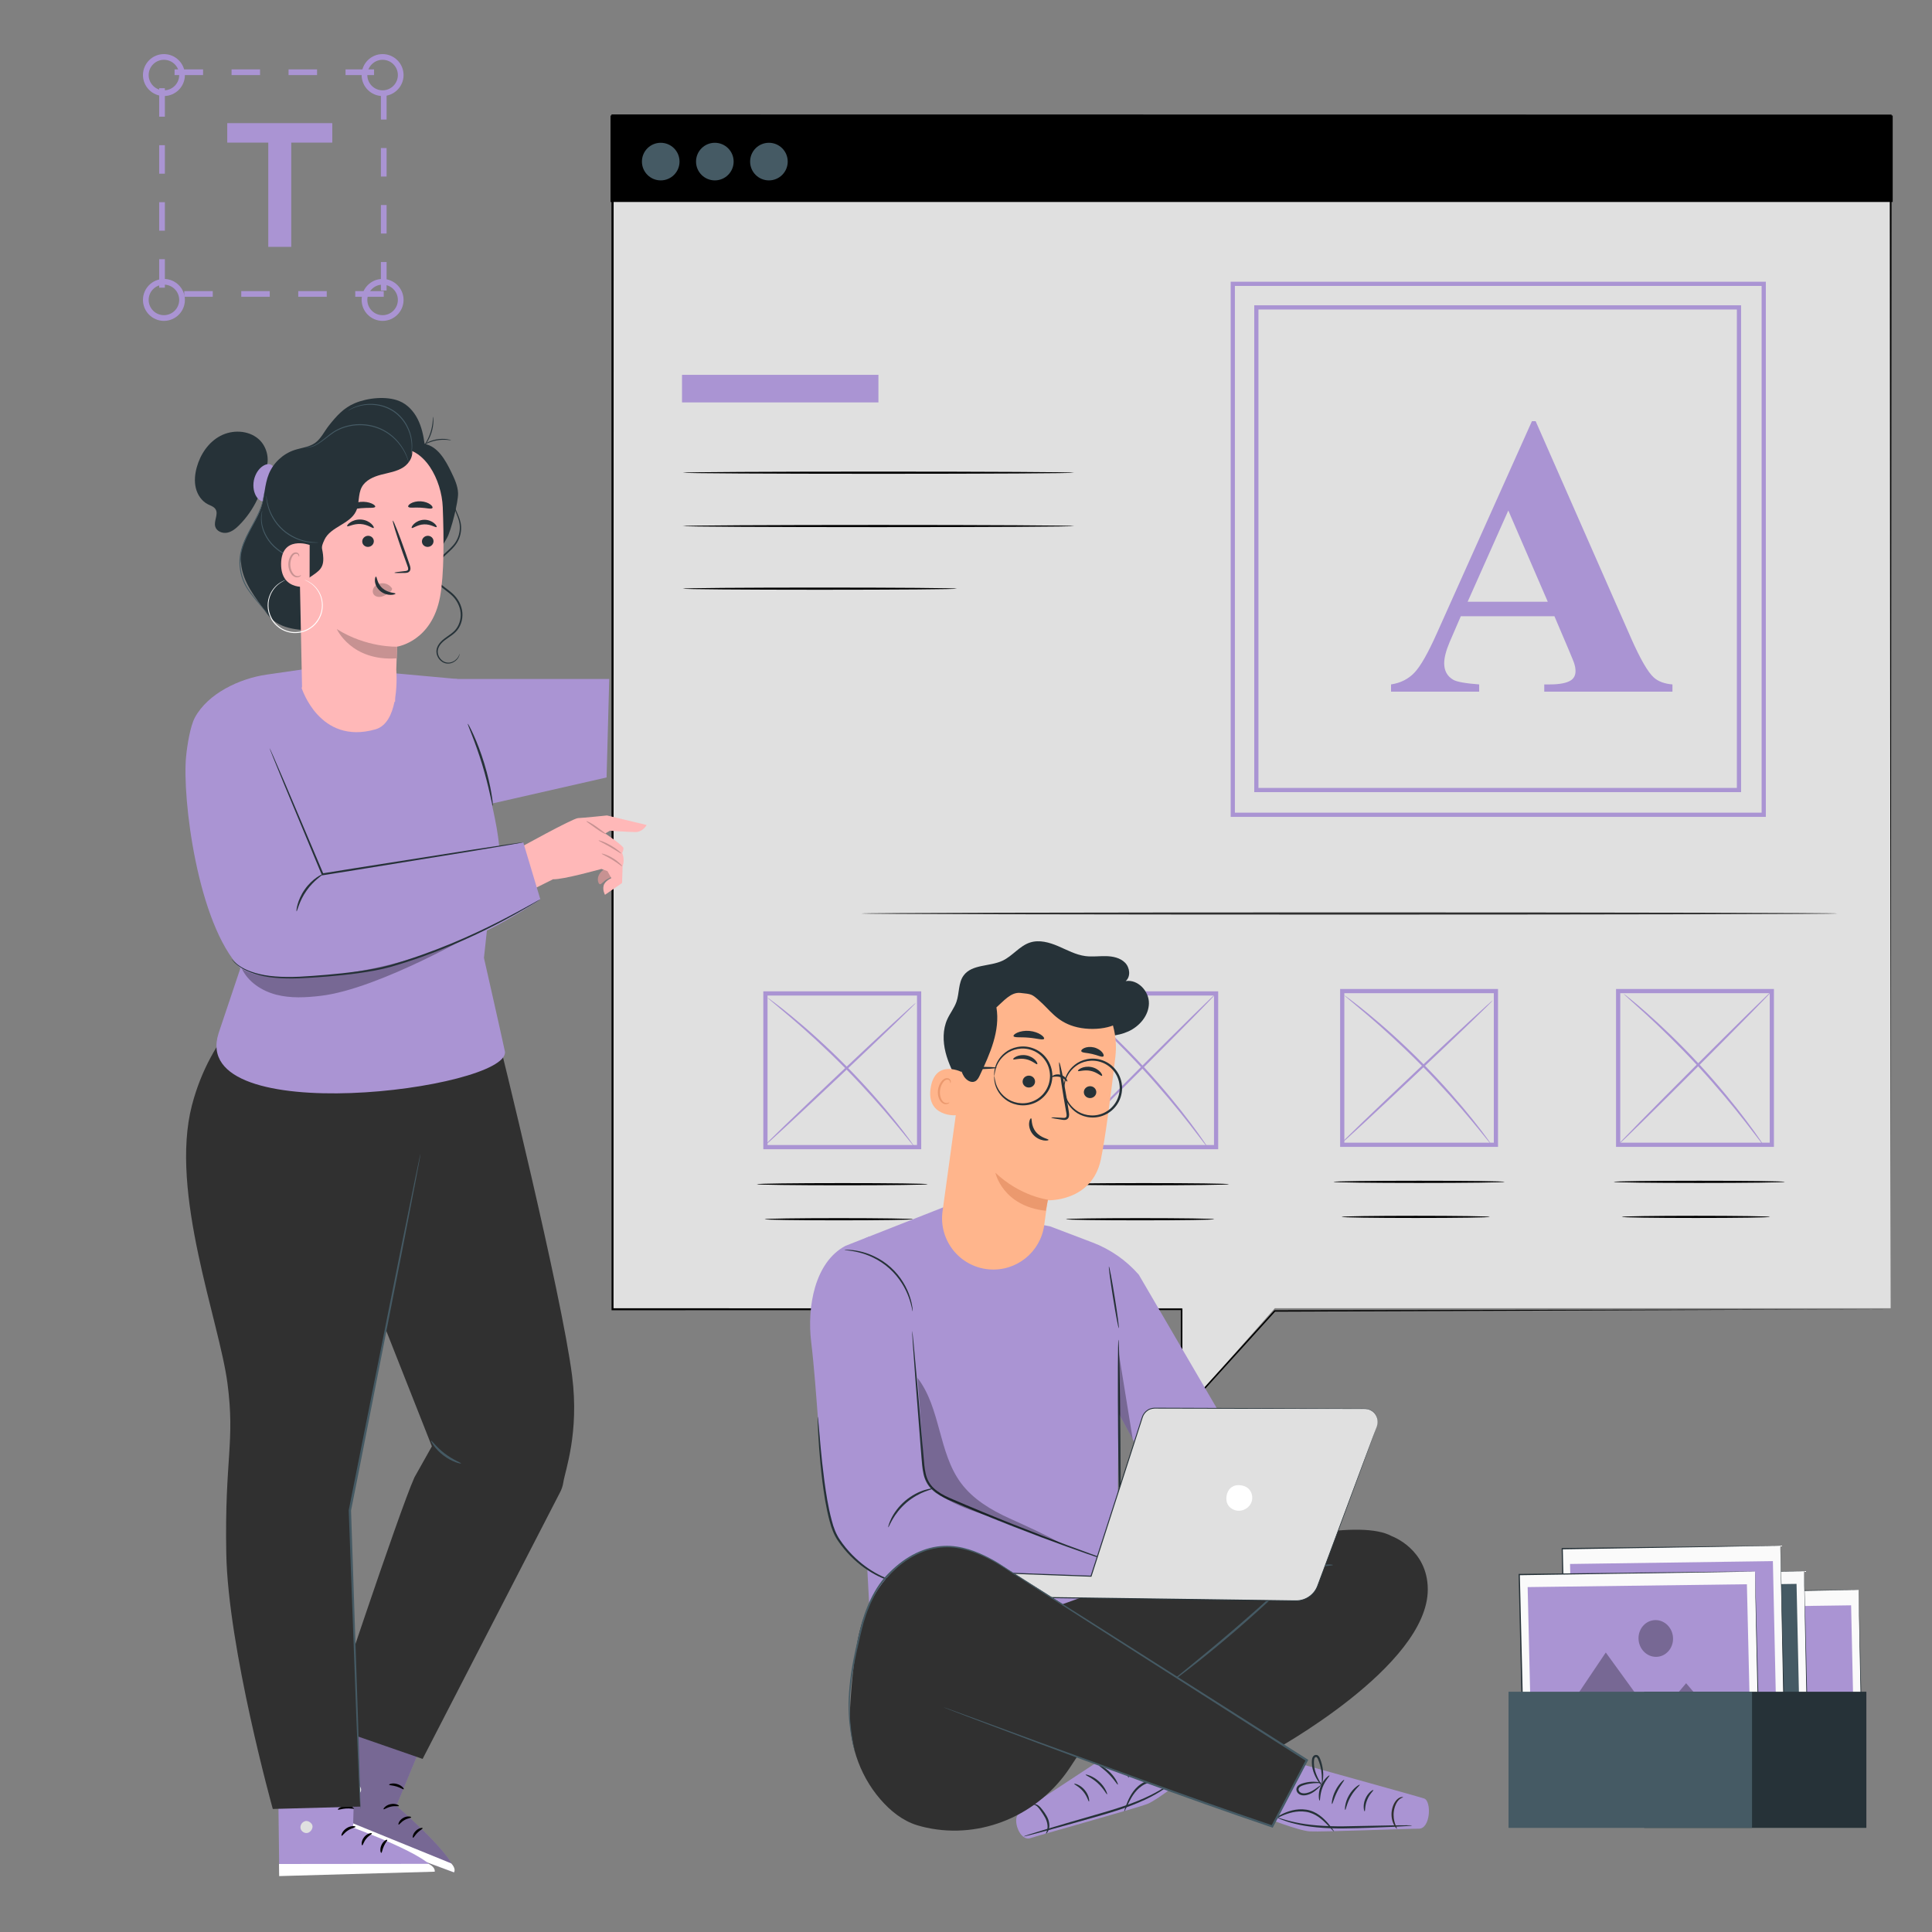 <svg width="500" height="500" viewBox="0 0 500 500" fill="none" xmlns="http://www.w3.org/2000/svg">
<rect x="0" y="0" width="500" height="500" fill="#808080" stroke="none"/>
<path d="M99.313 76.812H91.938V75.337H99.313V76.812ZM84.562 76.812H77.187V75.337H84.562V76.812ZM69.812 76.812H62.437V75.337H69.812V76.812ZM55.061 76.812H47.686V75.337H55.061V76.812ZM100.051 75.188H98.576V67.813H100.051V75.188ZM42.67 74.452H41.195V67.077H42.67V74.452ZM100.051 60.438H98.576V53.063H100.051V60.438ZM42.67 59.702H41.195V52.327H42.67V59.702ZM100.051 45.687H98.576V38.312H100.051V45.687ZM42.67 44.951H41.195V37.576H42.67V44.951ZM100.051 30.937H98.576V23.562H100.051V30.937ZM42.67 30.2H41.195V22.825H42.67V30.2ZM96.805 19.432H89.43V17.957H96.805V19.432ZM82.055 19.432H74.68V17.957H82.055V19.432ZM67.302 19.432H59.928V17.957H67.302V19.432ZM52.553 19.432H45.178V17.957H52.553V19.432Z" fill="#AA94D3"/>
<path d="M42.426 24.852C39.434 24.852 37 22.418 37 19.426C37 16.434 39.435 14 42.426 14C45.418 14 47.852 16.434 47.852 19.426C47.852 22.417 45.418 24.852 42.426 24.852ZM42.426 15.474C40.248 15.474 38.475 17.247 38.475 19.425C38.475 21.604 40.248 23.376 42.426 23.376C44.604 23.376 46.377 21.604 46.377 19.425C46.377 17.247 44.604 15.474 42.426 15.474Z" fill="#AA94D3"/>
<path d="M99.016 24.852C96.024 24.852 93.59 22.418 93.59 19.426C93.59 16.434 96.024 14 99.016 14C102.008 14 104.442 16.434 104.442 19.426C104.443 22.417 102.008 24.852 99.016 24.852ZM99.016 15.474C96.838 15.474 95.065 17.247 95.065 19.425C95.065 21.604 96.838 23.376 99.016 23.376C101.194 23.376 102.967 21.604 102.967 19.425C102.968 17.247 101.194 15.474 99.016 15.474Z" fill="#AA94D3"/>
<path d="M42.426 83.043C39.434 83.043 37 80.609 37 77.617C37 74.625 39.435 72.191 42.426 72.191C45.418 72.191 47.852 74.626 47.852 77.617C47.852 80.608 45.418 83.043 42.426 83.043ZM42.426 73.665C40.248 73.665 38.475 75.438 38.475 77.616C38.475 79.794 40.248 81.567 42.426 81.567C44.604 81.567 46.377 79.794 46.377 77.616C46.377 75.439 44.604 73.665 42.426 73.665Z" fill="#AA94D3"/>
<path d="M99.016 83.043C96.024 83.043 93.59 80.609 93.59 77.617C93.59 74.625 96.024 72.191 99.016 72.191C102.008 72.191 104.442 74.626 104.442 77.617C104.443 80.608 102.008 83.043 99.016 83.043ZM99.016 73.665C96.838 73.665 95.065 75.438 95.065 77.616C95.065 79.794 96.838 81.567 99.016 81.567C101.194 81.567 102.967 79.794 102.967 77.616C102.968 75.439 101.194 73.665 99.016 73.665Z" fill="#AA94D3"/>
<path d="M69.43 36.903H58.812V31.869H85.993V36.903H75.376V63.899H69.428L69.43 36.903Z" fill="#AA94D3"/>
<path d="M489.304 29.898H158.527V338.571H305.803V365.841L329.922 338.571H489.304V29.898Z" fill="#E0E0E0"/>
<path d="M489.828 29.898H158V52.272H489.828V29.898Z" fill="black"/>
<path d="M175.862 41.818C175.862 44.506 173.684 46.685 170.996 46.685C168.308 46.685 166.129 44.506 166.129 41.818C166.129 39.13 168.308 36.951 170.996 36.951C173.684 36.951 175.862 39.13 175.862 41.818Z" fill="#455A64"/>
<path d="M189.866 41.818C189.866 44.506 187.688 46.685 185 46.685C182.312 46.685 180.133 44.506 180.133 41.818C180.133 39.13 182.312 36.951 185 36.951C187.686 36.951 189.866 39.13 189.866 41.818Z" fill="#455A64"/>
<path d="M203.862 41.818C203.862 44.506 201.684 46.685 198.996 46.685C196.308 46.685 194.129 44.506 194.129 41.818C194.129 39.13 196.308 36.951 198.996 36.951C201.683 36.951 203.862 39.13 203.862 41.818Z" fill="#455A64"/>
<path d="M489.301 338.839C489.299 336.82 489.205 216.033 489.061 29.899L489.301 30.139C393.957 30.152 280.408 30.166 158.524 30.182L158.807 29.899C158.807 36.017 158.807 42.623 158.807 49.253C158.796 153.394 158.786 251.886 158.778 338.839L158.523 338.584C212.528 338.601 262.055 338.615 305.797 338.628H306.008V338.839C306.004 348.433 306.001 357.265 305.997 365.842L305.649 365.707C314.268 356.216 322.202 347.481 329.765 339.152L329.82 339.092H329.9C430.094 338.933 487.9 338.841 489.301 338.839C487.9 338.844 430.095 339.07 329.903 339.46L330.038 339.399C322.482 347.734 314.557 356.479 305.947 365.976L305.599 366.36V365.841C305.596 357.264 305.591 348.432 305.588 338.838L305.799 339.049C262.057 339.062 212.53 339.076 158.525 339.092H158.27V338.838C158.262 251.885 158.252 153.393 158.242 49.252C158.242 42.622 158.242 36.015 158.242 29.898V29.615H158.525C280.408 29.632 393.958 29.646 489.302 29.659H489.542V29.898C489.397 216.033 489.302 336.821 489.301 338.839Z" fill="black"/>
<path d="M227.338 97.004H176.508V104.142H227.338V97.004Z" fill="#AA94D3"/>
<path d="M277.99 122.332C277.99 122.488 255.311 122.615 227.341 122.615C199.362 122.615 176.688 122.487 176.688 122.332C176.688 122.176 199.362 122.049 227.341 122.049C255.311 122.049 277.99 122.176 277.99 122.332Z" fill="black"/>
<path d="M247.657 152.343C247.657 152.5 231.768 152.626 212.174 152.626C192.572 152.626 176.688 152.499 176.688 152.343C176.688 152.187 192.572 152.061 212.174 152.061C231.768 152.061 247.657 152.187 247.657 152.343Z" fill="black"/>
<path d="M277.99 136.14C277.99 136.297 255.311 136.423 227.341 136.423C199.362 136.423 176.688 136.296 176.688 136.14C176.688 135.984 199.362 135.857 227.341 135.857C255.311 135.856 277.99 135.984 277.99 136.14Z" fill="black"/>
<path d="M315.269 297.421H274.406V256.559H315.269V297.421ZM275.496 296.333H314.181V257.647H275.496V296.333Z" fill="#AA94D3"/>
<path d="M238.409 297.421H197.547V256.559H238.409V297.421ZM198.635 296.333H237.321V257.647H198.635V296.333Z" fill="#AA94D3"/>
<path d="M240.109 306.47C240.109 306.627 230.202 306.753 217.982 306.753C205.758 306.753 195.852 306.626 195.852 306.47C195.852 306.314 205.758 306.188 217.982 306.188C230.201 306.186 240.109 306.314 240.109 306.47Z" fill="black"/>
<path d="M236.297 315.535C236.297 315.692 227.705 315.818 217.108 315.818C206.509 315.818 197.918 315.691 197.918 315.535C197.918 315.378 206.508 315.252 217.108 315.252C227.705 315.252 236.297 315.379 236.297 315.535Z" fill="black"/>
<path d="M318.078 306.47C318.078 306.627 308.169 306.753 295.95 306.753C283.727 306.753 273.82 306.626 273.82 306.47C273.82 306.314 283.727 306.188 295.95 306.188C308.169 306.186 318.078 306.314 318.078 306.47Z" fill="black"/>
<path d="M314.262 315.535C314.262 315.692 305.67 315.818 295.073 315.818C284.474 315.818 275.883 315.691 275.883 315.535C275.883 315.378 284.473 315.252 295.073 315.252C305.67 315.252 314.262 315.379 314.262 315.535Z" fill="black"/>
<path d="M314.724 257.103C314.835 257.214 306.02 266.207 295.039 277.19C284.054 288.175 275.061 296.989 274.95 296.878C274.839 296.767 283.652 287.774 294.638 276.789C305.619 265.807 314.613 256.992 314.724 257.103Z" fill="#AA94D3"/>
<path d="M312.666 297.132C312.65 297.143 312.525 297.002 312.301 296.723C312.042 296.389 311.726 295.98 311.344 295.486C310.528 294.401 309.334 292.841 307.84 290.93C304.855 287.106 300.597 281.927 295.58 276.487C290.555 271.05 285.733 266.391 282.16 263.109C280.374 261.466 278.916 260.151 277.9 259.252C277.437 258.832 277.055 258.483 276.743 258.199C276.483 257.953 276.352 257.817 276.364 257.802C276.377 257.787 276.532 257.894 276.816 258.111C277.148 258.375 277.552 258.695 278.042 259.083C279.103 259.932 280.604 261.203 282.428 262.81C286.076 266.022 290.958 270.649 295.995 276.101C301.025 281.557 305.248 286.793 308.157 290.686C309.613 292.632 310.76 294.23 311.522 295.356C311.87 295.875 312.157 296.305 312.392 296.657C312.588 296.958 312.682 297.121 312.666 297.132Z" fill="#AA94D3"/>
<path d="M237.03 259.521C237.138 259.635 228.414 268.045 217.545 278.304C206.673 288.567 197.777 296.792 197.669 296.677C197.561 296.563 206.285 288.154 217.155 277.892C228.024 267.633 236.924 259.406 237.03 259.521Z" fill="#AA94D3"/>
<path d="M236.586 296.691C236.571 296.703 236.44 296.563 236.205 296.288C235.934 295.958 235.603 295.556 235.203 295.067C234.347 293.996 233.094 292.458 231.527 290.576C228.396 286.808 223.934 281.715 218.689 276.39C213.437 271.07 208.406 266.536 204.683 263.353C202.822 261.76 201.303 260.485 200.244 259.615C199.762 259.206 199.364 258.87 199.039 258.595C198.766 258.357 198.629 258.225 198.641 258.209C198.653 258.193 198.814 258.296 199.108 258.505C199.452 258.757 199.872 259.066 200.381 259.442C201.483 260.26 203.044 261.489 204.941 263.046C208.738 266.156 213.827 270.657 219.093 275.992C224.353 281.331 228.78 286.482 231.838 290.322C233.368 292.241 234.575 293.819 235.378 294.932C235.746 295.447 236.049 295.871 236.296 296.218C236.501 296.517 236.601 296.679 236.586 296.691Z" fill="#AA94D3"/>
<path d="M459.094 296.813H418.23V255.949H459.094V296.813ZM419.319 295.724H458.006V257.037H419.319V295.724Z" fill="#AA94D3"/>
<path d="M387.688 296.813H346.824V255.949H387.688V296.813ZM347.912 295.724H386.599V257.037H347.912V295.724Z" fill="#AA94D3"/>
<path d="M389.383 305.861C389.383 306.018 379.475 306.144 367.255 306.144C355.032 306.144 345.125 306.018 345.125 305.861C345.125 305.704 355.032 305.578 367.255 305.578C379.475 305.577 389.383 305.704 389.383 305.861Z" fill="black"/>
<path d="M385.57 314.927C385.57 315.084 376.978 315.21 366.382 315.21C355.782 315.21 347.191 315.083 347.191 314.927C347.191 314.772 355.782 314.645 366.382 314.645C376.977 314.645 385.57 314.771 385.57 314.927Z" fill="black"/>
<path d="M461.898 305.861C461.898 306.018 451.99 306.144 439.771 306.144C427.547 306.144 417.641 306.018 417.641 305.861C417.641 305.704 427.547 305.578 439.771 305.578C451.991 305.577 461.898 305.704 461.898 305.861Z" fill="black"/>
<path d="M458.082 314.927C458.082 315.084 449.49 315.21 438.894 315.21C428.294 315.21 419.703 315.083 419.703 314.927C419.703 314.772 428.293 314.645 438.894 314.645C449.49 314.645 458.082 314.771 458.082 314.927Z" fill="black"/>
<path d="M458.552 256.493C458.663 256.604 449.848 265.599 438.867 276.579C427.881 287.565 418.888 296.378 418.778 296.267C418.667 296.156 427.481 287.164 438.466 276.179C449.448 265.197 458.441 256.383 458.552 256.493Z" fill="#AA94D3"/>
<path d="M456.487 296.523C456.471 296.534 456.345 296.392 456.121 296.114C455.862 295.778 455.547 295.37 455.165 294.876C454.348 293.791 453.155 292.232 451.66 290.321C448.675 286.497 444.417 281.318 439.4 275.877C434.375 270.44 429.553 265.781 425.981 262.499C424.195 260.857 422.736 259.541 421.72 258.642C421.257 258.222 420.877 257.875 420.563 257.59C420.303 257.344 420.171 257.208 420.184 257.193C420.198 257.178 420.352 257.284 420.636 257.502C420.968 257.765 421.373 258.085 421.863 258.474C422.924 259.323 424.424 260.594 426.248 262.201C429.897 265.413 434.778 270.04 439.816 275.492C444.846 280.948 449.068 286.183 451.977 290.077C453.433 292.023 454.58 293.62 455.342 294.747C455.69 295.266 455.978 295.696 456.213 296.047C456.409 296.348 456.503 296.512 456.487 296.523Z" fill="#AA94D3"/>
<path d="M386.304 258.911C386.412 259.026 377.686 267.436 366.819 277.695C355.947 287.957 347.05 296.182 346.942 296.068C346.835 295.954 355.558 287.545 366.429 277.282C377.297 267.023 386.196 258.797 386.304 258.911Z" fill="#AA94D3"/>
<path d="M385.859 296.081C385.844 296.093 385.714 295.954 385.479 295.679C385.208 295.349 384.877 294.946 384.476 294.458C383.621 293.387 382.367 291.849 380.8 289.966C377.669 286.199 373.207 281.106 367.963 275.781C362.711 270.46 357.68 265.927 353.957 262.743C352.096 261.15 350.577 259.876 349.518 259.005C349.036 258.597 348.637 258.261 348.312 257.985C348.04 257.747 347.903 257.615 347.915 257.599C347.927 257.584 348.087 257.686 348.382 257.895C348.726 258.148 349.146 258.457 349.655 258.832C350.757 259.651 352.318 260.879 354.215 262.436C358.012 265.548 363.1 270.048 368.367 275.384C373.625 280.723 378.053 285.873 381.111 289.714C382.641 291.633 383.848 293.211 384.651 294.324C385.019 294.839 385.322 295.263 385.57 295.61C385.776 295.907 385.876 296.069 385.859 296.081Z" fill="#AA94D3"/>
<path d="M456.996 211.407H318.5V72.912H456.996V211.407ZM319.588 210.319H455.908V74H319.588V210.319Z" fill="#AA94D3"/>
<path d="M450.587 205.003H324.598V79.012H450.587V205.003ZM325.686 203.914H449.499V80.1H325.686V203.914Z" fill="#AA94D3"/>
<path d="M475.548 236.412C475.548 236.569 418.98 236.695 349.216 236.695C279.427 236.695 222.871 236.567 222.871 236.412C222.871 236.255 279.427 236.129 349.216 236.129C418.98 236.129 475.548 236.255 475.548 236.412Z" fill="#303030"/>
<path d="M402.282 159.476H378.057L375.173 166.152C374.229 168.377 373.756 170.215 373.756 171.665C373.756 173.587 374.531 175.004 376.083 175.914C376.993 176.455 379.235 176.857 382.81 177.129V179H360V177.129C362.461 176.758 364.484 175.738 366.068 174.068C367.653 172.399 369.608 168.952 371.935 163.724L396.464 109H397.425L422.158 165.242C424.516 170.569 426.455 173.925 427.973 175.306C429.119 176.352 430.738 176.959 432.83 177.129V179H399.652V177.129H401.017C403.679 177.129 405.55 176.758 406.631 176.015C407.371 175.476 407.743 174.7 407.743 173.688C407.743 173.081 407.643 172.457 407.44 171.816C407.371 171.513 406.867 170.248 405.922 168.023L402.282 159.476ZM400.563 155.733L390.347 132.113L379.826 155.733H400.563Z" fill="#AA94D3"/>
<path d="M481.014 411.445L482.149 463.397L425.69 464.191L424.555 412.239L481.014 411.445Z" fill="#FAFAFA"/>
<path d="M481.015 411.446C481.015 411.446 480.92 411.455 480.741 411.46C480.555 411.465 480.292 411.472 479.949 411.481C479.245 411.495 478.218 411.516 476.883 411.544C474.199 411.592 470.285 411.662 465.325 411.751C455.408 411.911 441.314 412.139 424.56 412.409L424.703 412.238C425.046 427.701 425.438 445.427 425.855 464.185V464.19L425.687 464.004C446.589 463.722 466.014 463.459 482.147 463.242L482.014 463.4C481.702 447.756 481.443 434.789 481.261 425.72C481.178 421.184 481.112 417.626 481.067 415.188C481.047 413.978 481.032 413.049 481.021 412.41C481.012 411.78 481.015 411.446 481.015 411.446C481.015 411.446 481.032 411.756 481.051 412.376C481.068 413.008 481.093 413.928 481.126 415.124C481.187 417.553 481.277 421.099 481.39 425.62C481.606 434.712 481.915 447.712 482.287 463.397L482.29 463.553L482.154 463.555C466.022 463.792 446.597 464.076 425.696 464.382L425.532 464.384L425.528 464.196V464.19C425.124 445.433 424.742 427.707 424.41 412.244L424.406 412.075L424.553 412.073C441.348 411.871 455.476 411.702 465.417 411.583C470.364 411.532 474.267 411.492 476.944 411.465C478.267 411.456 479.284 411.448 479.982 411.443C480.319 411.442 480.576 411.442 480.758 411.441C480.931 411.441 481.015 411.446 481.015 411.446Z" fill="#263238"/>
<path d="M427.567 461.604L480.059 460.867L479.066 415.455L426.574 416.193L427.567 461.604Z" fill="#AA94D3"/>
<g opacity="0.3">
<path d="M427.566 461.606L445.284 433.121L457.026 450.621L464.523 441.072L480.058 460.868L427.566 461.606Z" fill="black"/>
</g>
<g opacity="0.3">
<path d="M461.384 429.75C461.442 432.378 459.638 434.534 457.355 434.566C455.072 434.598 453.175 432.494 453.119 429.866C453.061 427.239 454.865 425.083 457.148 425.051C459.43 425.02 461.327 427.123 461.384 429.75Z" fill="black"/>
</g>
<path d="M466.893 406.605L468.028 458.558L411.569 459.352L410.434 407.4L466.893 406.605Z" fill="#FAFAFA"/>
<path d="M466.89 406.607C466.89 406.607 466.795 406.615 466.616 406.621C466.43 406.626 466.167 406.632 465.824 406.641C465.12 406.656 464.093 406.677 462.758 406.705C460.074 406.753 456.16 406.823 451.2 406.912C441.283 407.072 427.189 407.299 410.435 407.57L410.578 407.399C410.921 422.862 411.313 440.588 411.73 459.346V459.351L411.562 459.165C432.464 458.883 451.889 458.62 468.022 458.403L467.889 458.561C467.577 442.917 467.318 429.95 467.136 420.881C467.053 416.345 466.987 412.786 466.942 410.349C466.922 409.139 466.907 408.209 466.896 407.571C466.887 406.941 466.89 406.607 466.89 406.607C466.89 406.607 466.907 406.917 466.926 407.537C466.943 408.169 466.968 409.088 467.001 410.285C467.062 412.714 467.152 416.26 467.265 420.781C467.481 429.873 467.79 442.873 468.162 458.558L468.165 458.714L468.029 458.716C451.897 458.952 432.472 459.236 411.571 459.542L411.407 459.545L411.403 459.356V459.351C410.999 440.593 410.618 422.867 410.285 407.404L410.281 407.236L410.428 407.234C427.223 407.032 441.351 406.862 451.292 406.743C456.239 406.692 460.142 406.652 462.819 406.626C464.142 406.616 465.159 406.608 465.857 406.603C466.194 406.602 466.451 406.602 466.633 406.602C466.806 406.602 466.89 406.607 466.89 406.607Z" fill="#263238"/>
<path d="M413.445 456.055L465.937 455.317L464.945 409.906L412.453 410.645L413.445 456.055Z" fill="#455A64"/>
<path d="M413.441 456.055L431.159 427.57L442.902 445.071L450.399 435.522L465.934 455.317L413.441 456.055Z" fill="#455A64"/>
<path d="M447.263 423.883C447.321 426.511 445.517 428.666 443.234 428.699C440.952 428.731 439.054 426.627 438.997 423.999C438.94 421.372 440.744 419.216 443.026 419.184C445.309 419.152 447.205 421.256 447.263 423.883Z" fill="#455A64"/>
<g opacity="0.3">
<path d="M413.441 456.055L431.159 427.57L442.902 445.071L450.399 435.522L465.934 455.317L413.441 456.055Z" fill="black"/>
</g>
<g opacity="0.3">
<path d="M447.263 423.883C447.321 426.511 445.517 428.666 443.234 428.699C440.952 428.731 439.054 426.627 438.997 423.999C438.94 421.372 440.744 419.216 443.026 419.184C445.309 419.152 447.205 421.256 447.263 423.883Z" fill="black"/>
</g>
<path d="M460.768 400.006L461.903 451.959L405.444 452.753L404.309 400.801L460.768 400.006Z" fill="#FAFAFA"/>
<path d="M460.766 400.006C460.766 400.006 460.671 400.014 460.492 400.019C460.305 400.024 460.043 400.031 459.7 400.04C458.996 400.054 457.969 400.076 456.633 400.103C453.949 400.151 450.036 400.221 445.076 400.31C435.159 400.47 421.065 400.698 404.311 400.968L404.453 400.797C404.797 416.26 405.189 433.986 405.606 452.744V452.749L405.438 452.563C426.34 452.281 445.765 452.019 461.897 451.801L461.765 451.96C461.453 436.316 461.193 423.348 461.012 414.279C460.928 409.743 460.863 406.185 460.817 403.748C460.797 402.538 460.782 401.608 460.772 400.969C460.763 400.339 460.766 400.006 460.766 400.006C460.766 400.006 460.782 400.316 460.801 400.935C460.819 401.567 460.844 402.487 460.877 403.684C460.938 406.112 461.027 409.659 461.141 414.179C461.357 423.272 461.665 436.272 462.037 451.956L462.04 452.113L461.904 452.115C445.772 452.351 426.347 452.635 405.446 452.941L405.282 452.944L405.278 452.755V452.749C404.874 433.992 404.493 416.266 404.16 400.803L404.156 400.634L404.303 400.632C421.098 400.43 435.226 400.261 445.166 400.141C450.113 400.091 454.016 400.051 456.693 400.024C458.016 400.014 459.034 400.007 459.732 400.001C460.068 400.001 460.325 400.001 460.508 400C460.681 400.001 460.766 400.006 460.766 400.006Z" fill="#263238"/>
<path d="M407.32 450.165L459.813 449.426L458.82 404.016L406.328 404.754L407.32 450.165Z" fill="#AA94D3"/>
<g opacity="0.3">
<path d="M407.316 450.165L425.034 421.68L436.777 439.18L444.274 429.631L459.809 449.426L407.316 450.165Z" fill="black"/>
</g>
<g opacity="0.3">
<path d="M441.138 418.31C441.196 420.938 439.392 423.093 437.109 423.126C434.827 423.158 432.929 421.054 432.872 418.427C432.815 415.799 434.619 413.644 436.902 413.612C439.184 413.579 441.08 415.683 441.138 418.31Z" fill="black"/>
</g>
<path d="M454.2 406.701L455.427 458.653L394.402 459.447L393.176 407.495L454.2 406.701Z" fill="#FAFAFA"/>
<path d="M454.198 406.7C454.198 406.7 454.096 406.708 453.903 406.714C453.701 406.719 453.417 406.726 453.047 406.734C452.286 406.749 451.176 406.77 449.732 406.798C446.831 406.846 442.602 406.916 437.24 407.005C426.522 407.165 411.288 407.393 393.178 407.663L393.333 407.493C393.703 422.956 394.128 440.682 394.578 459.439V459.445L394.397 459.259C416.989 458.977 437.984 458.714 455.421 458.496L455.278 458.655C454.94 443.011 454.66 430.044 454.465 420.975C454.374 416.439 454.303 412.88 454.254 410.443C454.233 409.233 454.216 408.303 454.205 407.664C454.196 407.034 454.198 406.7 454.198 406.7C454.198 406.7 454.216 407.01 454.237 407.63C454.255 408.262 454.283 409.182 454.319 410.378C454.384 412.807 454.481 416.353 454.604 420.874C454.837 429.966 455.17 442.967 455.572 458.651L455.576 458.807L455.429 458.809C437.992 459.045 416.997 459.33 394.405 459.636L394.228 459.638L394.224 459.45V459.444C393.787 440.687 393.375 422.96 393.016 407.498L393.012 407.329L393.17 407.327C411.324 407.125 426.594 406.955 437.338 406.837C442.685 406.786 446.904 406.746 449.797 406.719C451.227 406.71 452.327 406.702 453.081 406.697C453.444 406.696 453.723 406.696 453.92 406.695C454.108 406.695 454.198 406.7 454.198 406.7Z" fill="#263238"/>
<path d="M396.428 456.15L453.165 455.412L452.093 410L395.355 410.738L396.428 456.15Z" fill="#AA94D3"/>
<g opacity="0.3">
<path d="M396.426 456.15L415.576 427.664L428.268 445.165L436.371 435.615L453.163 455.411L396.426 456.15Z" fill="black"/>
</g>
<g opacity="0.3">
<path d="M432.983 423.977C433.045 426.605 431.095 428.76 428.628 428.792C426.161 428.825 424.111 426.721 424.048 424.093C423.987 421.465 425.936 419.31 428.403 419.278C430.871 419.246 432.921 421.349 432.983 423.977Z" fill="black"/>
</g>
<path d="M483.013 437.82H425.527V473.055H483.013V437.82Z" fill="#263238"/>
<path d="M453.421 437.82H390.406V473.055H453.421V437.82Z" fill="#455A64"/>
<path d="M117.496 175.717H157.671L156.982 201.203L124.701 208.557L117.496 175.717Z" fill="#AA94D3"/>
<path d="M110.09 449.164L102.591 467.346C102.591 467.346 118.553 481.075 117.495 484.57L81.719 471.296L92.241 442.486L110.09 449.164Z" fill="#AA94D3"/>
<g opacity="0.3">
<path d="M110.09 449.164L102.591 467.346C102.591 467.346 118.553 481.075 117.495 484.57L81.719 471.296L92.241 442.486L110.09 449.164Z" fill="black"/>
</g>
<path d="M92.105 461.69C91.341 461.623 90.575 462.223 90.475 462.983C90.376 463.742 90.981 464.527 91.742 464.608C92.503 464.689 93.447 463.995 93.46 463.23C93.473 462.465 92.713 461.58 91.955 461.684" fill="#E0E0E0"/>
<path d="M81.719 471.296L82.893 468.434L116.756 482.232C116.756 482.232 118.092 483.516 117.495 484.571L81.719 471.296Z" fill="white"/>
<path d="M103.242 467.379C103.172 467.552 102.268 467.307 101.201 467.549C100.126 467.764 99.402 468.356 99.267 468.227C99.119 468.133 99.767 467.185 101.065 466.914C102.361 466.632 103.339 467.233 103.242 467.379Z" fill="black"/>
<path d="M106.416 470.322C106.393 470.506 105.526 470.522 104.659 471.041C103.776 471.534 103.33 472.278 103.159 472.206C102.985 472.172 103.244 471.105 104.334 470.48C105.419 469.846 106.474 470.154 106.416 470.322Z" fill="black"/>
<path d="M106.884 475.606C106.712 475.584 106.791 474.621 107.596 473.831C108.394 473.035 109.357 472.963 109.378 473.136C109.423 473.316 108.702 473.633 108.052 474.292C107.387 474.934 107.063 475.653 106.884 475.606Z" fill="black"/>
<path d="M104.491 463.047C104.358 463.18 103.646 462.641 102.634 462.342C101.628 462.022 100.737 462.068 100.701 461.884C100.647 461.72 101.637 461.352 102.825 461.722C104.014 462.081 104.627 462.942 104.491 463.047Z" fill="black"/>
<path d="M91.959 452.262L91.367 472.986C91.367 472.986 112.233 480.548 112.497 484.388L72.274 484.684L71.871 452.356L91.959 452.262Z" fill="#AA94D3"/>
<path d="M78.914 471.336C78.136 471.555 77.606 472.434 77.791 473.219C77.978 474.004 78.867 474.553 79.648 474.347C80.428 474.143 81.099 473.107 80.825 472.348C80.552 471.588 79.472 471.002 78.764 471.387" fill="#E0E0E0"/>
<path d="M72.249 485.531L72.207 482.399L110.892 482.359C110.892 482.359 112.688 483.125 112.495 484.388L72.249 485.531Z" fill="white"/>
<path d="M92.014 472.777C92.009 472.973 91.027 473.07 90.066 473.708C89.087 474.321 88.595 475.176 88.414 475.1C88.232 475.063 88.516 473.887 89.695 473.134C90.865 472.37 92.055 472.596 92.014 472.777Z" fill="black"/>
<path d="M96.249 474.49C96.295 474.68 95.447 475.02 94.786 475.855C94.101 476.671 93.938 477.571 93.743 477.564C93.559 477.597 93.414 476.447 94.256 475.424C95.088 474.394 96.243 474.303 96.249 474.49Z" fill="black"/>
<path d="M98.68 479.521C98.502 479.564 98.22 478.585 98.717 477.506C99.206 476.423 100.129 475.991 100.213 476.155C100.325 476.315 99.733 476.897 99.339 477.789C98.925 478.672 98.875 479.5 98.68 479.521Z" fill="black"/>
<path d="M91.626 468.04C91.545 468.22 90.642 467.955 89.532 468.039C88.421 468.1 87.559 468.479 87.456 468.311C87.341 468.17 88.179 467.436 89.487 467.357C90.795 467.266 91.721 467.885 91.626 468.04Z" fill="black"/>
<path d="M128.952 268.602C128.952 268.602 145.364 334.85 148.065 356.108C149.945 370.912 146.232 380.649 145.793 383.613C145.645 384.612 145.313 385.568 144.819 386.448L109.374 455.205L84.881 446.707C84.881 446.707 103.24 391.266 107.254 382.345L111.769 374.316L76.035 283.811L128.952 268.602Z" fill="#303030"/>
<path d="M111.553 282.893C112.007 284.71 90.477 391.232 90.477 391.232L93.243 467.544L70.6 468.157C70.6 468.157 59.015 426.579 58.561 402.05C58.106 377.52 60.876 373.332 58.871 358.012C56.758 341.865 43.802 308.601 49.675 286.039C54.586 267.171 67.245 258.094 67.245 258.094L111.553 282.893Z" fill="#303030"/>
<path d="M93.262 468.184C93.272 468.184 93.276 468.051 93.277 467.792C93.274 467.504 93.271 467.124 93.265 466.642C93.241 465.597 93.207 464.112 93.163 462.211C93.049 458.322 92.884 452.741 92.68 445.817C92.216 431.89 91.572 412.577 90.849 390.869L90.843 390.939C91.363 388.333 91.915 385.565 92.474 382.766C97.034 359.556 101.162 338.549 104.157 323.304C105.617 315.715 106.802 309.563 107.629 305.271C108.021 303.166 108.328 301.519 108.543 300.363C108.637 299.825 108.71 299.401 108.766 299.083C108.813 298.793 108.832 298.645 108.822 298.643C108.812 298.641 108.773 298.786 108.705 299.07C108.635 299.386 108.542 299.805 108.424 300.338C108.182 301.489 107.837 303.129 107.398 305.225C106.527 309.507 105.278 315.647 103.738 323.22C100.698 338.456 96.508 359.451 91.881 382.646C91.323 385.446 90.772 388.214 90.253 390.82L90.246 390.856L90.247 390.89C91.048 412.596 91.76 431.907 92.273 445.832C92.555 452.752 92.782 458.332 92.941 462.219C93.03 464.118 93.1 465.602 93.15 466.646C93.179 467.128 93.202 467.506 93.219 467.794C93.238 468.052 93.252 468.184 93.262 468.184Z" fill="#455A64"/>
<path d="M111.574 372.842C111.436 372.904 112.517 374.981 114.776 376.682C117.021 378.403 119.31 378.887 119.332 378.737C119.393 378.563 117.28 377.845 115.142 376.199C112.985 374.58 111.726 372.737 111.574 372.842Z" fill="#455A64"/>
<path d="M66.858 113.576C64.207 111.311 60.119 111.177 57.036 112.807C53.953 114.437 51.847 117.577 50.923 120.939C50.444 122.678 50.253 124.533 50.674 126.287C51.095 128.041 52.186 129.682 53.792 130.503C54.502 130.865 55.345 131.106 55.775 131.776C56.603 133.067 55.286 134.796 55.701 136.271C56.045 137.495 57.535 138.103 58.782 137.864C60.03 137.624 61.06 136.76 61.954 135.858C65.78 131.998 68.233 126.812 68.818 121.411C69.873 118.804 69.049 115.448 66.858 113.576Z" fill="#263238"/>
<path d="M156.625 227.848C156.306 228.118 155.986 228.388 155.667 228.658C155.562 228.746 155.443 228.84 155.306 228.837C155.132 228.831 155.004 228.672 154.925 228.517C154.649 227.975 154.66 227.314 154.87 226.742C155.081 226.172 155.476 225.682 155.931 225.28C156.142 225.093 156.393 224.914 156.674 224.931C156.953 224.948 157.179 225.153 157.373 225.354C157.635 225.626 157.884 225.911 158.119 226.208C158.232 226.351 158.347 226.524 158.307 226.702C158.276 226.84 158.161 226.939 158.051 227.027C157.636 227.364 157.039 227.509 156.625 227.848Z" fill="#C79292"/>
<path d="M149.6 211.724C150.961 211.672 157.091 211.039 157.091 211.039L167.355 213.508C167.355 213.508 166.345 215.376 164.412 215.335C161.68 215.276 157.849 214.986 157.849 214.986L156.635 215.708C156.635 215.708 161.288 218.843 161.335 219.464C161.383 220.085 161.009 220.756 161.009 220.756C161.009 220.756 161.775 222.372 161.138 224.158L160.987 228.532L156.572 231.572C156.572 231.572 155.911 230.441 156.217 229.207C156.522 227.974 158.214 227.262 158.214 227.262L157.194 225.435L155.646 224.883C155.646 224.883 145.512 227.714 143.155 227.544L135.059 231.571L133.934 219.719C133.935 219.721 148.239 211.776 149.6 211.724Z" fill="#FFB8B8"/>
<path d="M155.716 220.927C155.673 221.046 156.961 221.577 158.41 222.472C159.864 223.358 160.921 224.265 161.008 224.173C161.09 224.096 160.138 223.019 158.637 222.103C157.139 221.179 155.748 220.819 155.716 220.927Z" fill="#C79292"/>
<path d="M154.919 217.5C154.873 217.617 156.248 218.243 157.853 219.173C159.463 220.094 160.696 220.969 160.774 220.871C160.847 220.785 159.713 219.74 158.069 218.798C156.431 217.849 154.958 217.393 154.919 217.5Z" fill="#C79292"/>
<path d="M151.771 212.536C151.724 212.635 152.833 213.372 154.178 214.355C155.528 215.337 156.751 215.971 156.813 215.857C156.864 215.76 155.779 214.983 154.428 214.001C153.078 213.014 151.828 212.418 151.771 212.536Z" fill="#C79292"/>
<path d="M125.878 200.609C125.832 200.258 125.805 200.054 125.793 199.959C125.811 200.104 125.853 200.418 125.878 200.609Z" fill="#455A64"/>
<path d="M125.791 199.961C125.788 199.942 125.786 199.927 125.785 199.914C125.786 199.926 125.788 199.941 125.791 199.961Z" fill="#455A64"/>
<path d="M125.899 200.763C125.899 200.763 125.89 200.7 125.879 200.609C125.886 200.66 125.891 200.705 125.899 200.763Z" fill="#455A64"/>
<path d="M126.007 240.846C134.226 236.656 139.835 232.743 139.835 232.743L135.415 217.983L129.175 218.981C128.614 212.561 126.638 206.345 125.899 200.764L118.328 175.718L101.827 174.213L81.771 172.744L69.004 174.589C61.983 175.604 53.817 179.455 50.441 185.694C49.237 187.918 48.443 192.897 48.163 195.754C47.111 206.433 51.08 238.989 62.212 250.586L56.573 267.388C48.513 292.523 131.417 281.95 130.692 272.22C129.716 267.602 125.246 247.896 125.246 247.896L126.007 240.846Z" fill="#AA94D3"/>
<path d="M125.789 199.912C125.784 199.877 125.784 199.88 125.789 199.912V199.912Z" fill="#455A64"/>
<path d="M83.487 226.277C83.59 226.425 81.209 227.8 79.332 230.508C77.416 233.19 76.926 235.896 76.753 235.849C76.617 235.864 76.872 232.993 78.872 230.184C80.84 227.355 83.456 226.144 83.487 226.277Z" fill="#263238"/>
<g opacity="0.3">
<path d="M62.562 250.642C64.202 254.133 67.745 256.451 71.477 257.421C75.209 258.39 79.144 258.173 82.974 257.724C98.305 255.928 124.195 240.736 123.762 241.03C104.364 251.966 70.189 256.201 62.562 250.642Z" fill="black"/>
</g>
<path d="M139.837 232.743C139.842 232.751 139.781 232.795 139.66 232.876C139.512 232.97 139.333 233.085 139.115 233.223C138.632 233.521 137.922 233.966 136.992 234.511C135.138 235.611 132.426 237.159 129.008 238.945C122.181 242.521 112.431 246.968 101.094 250.238C98.238 251.019 95.391 251.492 92.64 251.873C89.887 252.253 87.22 252.512 84.678 252.723C82.134 252.926 79.72 253.092 77.448 253.189C75.177 253.27 73.055 253.229 71.127 253.046C67.263 252.712 64.219 251.641 62.393 250.463C61.485 249.866 60.852 249.3 60.47 248.877C60.301 248.68 60.163 248.518 60.048 248.385C59.956 248.272 59.912 248.212 59.919 248.207C59.973 248.149 60.669 249.169 62.496 250.296C64.324 251.403 67.328 252.407 71.159 252.693C73.07 252.853 75.177 252.872 77.433 252.774C79.688 252.66 82.106 252.478 84.64 252.264C87.175 252.04 89.834 251.772 92.574 251.388C95.312 251.002 98.143 250.528 100.962 249.756C112.246 246.502 121.994 242.12 128.846 238.632C132.279 236.888 135.013 235.391 136.896 234.344C137.808 233.836 138.531 233.434 139.065 233.137C139.293 233.015 139.48 232.915 139.635 232.833C139.764 232.765 139.832 232.736 139.837 232.743Z" fill="#263238"/>
<path d="M135.413 217.982C135.414 217.99 135.34 218.011 135.193 218.043C135.016 218.078 134.801 218.121 134.539 218.173C133.92 218.283 133.077 218.434 132.013 218.624C129.772 219.001 126.604 219.535 122.709 220.19C114.807 221.471 103.964 223.23 91.985 225.172C89.087 225.634 86.255 226.084 83.525 226.519L83.333 226.55L83.259 226.372C79.385 217.061 75.987 208.892 73.537 203.003C72.352 200.101 71.397 197.763 70.72 196.106C70.412 195.325 70.167 194.706 69.983 194.243C69.82 193.818 69.742 193.592 69.755 193.586C69.77 193.58 69.876 193.794 70.065 194.209C70.267 194.662 70.538 195.272 70.879 196.039C71.588 197.682 72.589 200 73.831 202.879C76.321 208.751 79.775 216.897 83.712 226.182L83.447 226.034C86.177 225.597 89.008 225.143 91.906 224.678C103.893 222.793 114.746 221.085 122.653 219.841C126.559 219.251 129.734 218.772 131.982 218.431C133.053 218.281 133.901 218.161 134.523 218.073C134.79 218.04 135.007 218.014 135.186 217.992C135.335 217.977 135.411 217.973 135.413 217.982Z" fill="#263238"/>
<path d="M121.06 187.303C120.979 187.341 121.457 188.495 122.185 190.37C122.915 192.245 123.873 194.854 124.769 197.786C125.662 200.721 126.323 203.419 126.764 205.383C127.205 207.346 127.454 208.57 127.541 208.556C127.616 208.545 127.514 207.296 127.176 205.301C126.839 203.307 126.238 200.57 125.338 197.613C124.435 194.657 123.407 192.051 122.573 190.208C121.741 188.364 121.128 187.272 121.06 187.303Z" fill="#263238"/>
<path d="M118.943 169.18C118.884 169.133 118.866 170.079 117.71 170.932C117.155 171.325 116.275 171.666 115.329 171.394C114.405 171.138 113.498 170.225 113.312 169.017C113.214 168.419 113.36 167.778 113.701 167.203C114.041 166.629 114.549 166.121 115.132 165.669C116.274 164.771 117.86 164.027 118.77 162.459C119.681 160.955 119.96 158.973 119.39 157.143C119.113 156.23 118.653 155.36 118.044 154.59C117.439 153.809 116.649 153.187 115.874 152.595C115.095 152.001 114.317 151.435 113.704 150.75C113.091 150.072 112.684 149.242 112.66 148.373C112.633 147.505 112.94 146.66 113.373 145.922C113.808 145.178 114.372 144.539 114.976 143.958C116.178 142.797 117.483 141.761 118.292 140.418C119.104 139.089 119.397 137.614 119.335 136.307C119.282 134.982 118.804 133.866 118.407 132.938C118 132.002 117.657 131.201 117.48 130.514C117.099 129.132 117.417 128.334 117.347 128.332C117.339 128.33 117.321 128.376 117.294 128.47C117.272 128.565 117.218 128.704 117.203 128.894C117.14 129.271 117.135 129.849 117.299 130.558C117.453 131.27 117.779 132.098 118.16 133.039C118.535 133.981 118.968 135.062 118.997 136.32C119.036 137.567 118.736 138.965 117.955 140.21C117.182 141.467 115.908 142.466 114.67 143.642C114.051 144.23 113.447 144.903 112.98 145.691C112.516 146.473 112.166 147.398 112.193 148.389C112.215 149.382 112.689 150.336 113.35 151.066C114.011 151.806 114.812 152.384 115.585 152.976C116.361 153.567 117.106 154.156 117.673 154.887C118.248 155.61 118.682 156.427 118.943 157.28C119.482 158.986 119.228 160.83 118.393 162.235C117.578 163.681 116.081 164.41 114.888 165.359C114.286 165.837 113.749 166.381 113.383 167.02C113.015 167.652 112.857 168.398 112.979 169.07C113.213 170.419 114.225 171.388 115.258 171.653C116.319 171.925 117.249 171.52 117.82 171.083C118.411 170.633 118.694 170.107 118.828 169.752C118.954 169.386 118.943 169.18 118.943 169.18Z" fill="#263238"/>
<path d="M70.483 120.498C70.999 121.012 71.099 121.819 71.107 122.65C71.104 123.493 71.002 124.382 70.807 125.33C70.625 126.282 70.378 127.142 70.058 127.921C69.731 128.686 69.33 129.393 68.656 129.67C68.007 129.941 67.138 129.634 66.449 128.649C66.104 128.163 65.836 127.519 65.685 126.77C65.546 126.023 65.534 125.175 65.701 124.313C65.876 123.454 66.213 122.675 66.627 122.039C67.052 121.405 67.547 120.912 68.052 120.595C69.065 119.949 69.986 119.999 70.483 120.498Z" fill="#AA94D3"/>
<path d="M62.65 146.788C61.732 144.174 62.571 141.263 63.817 138.787C65.062 136.313 66.719 134.023 67.575 131.388C68.503 128.537 68.446 125.412 69.584 122.638C70.762 119.765 73.238 117.455 76.185 116.476C77.968 115.884 79.95 115.736 81.492 114.661C83.083 113.551 83.906 111.662 85.111 110.141C87.07 107.669 88.944 105.55 91.854 104.334C95.169 102.949 100.021 102.439 103.348 103.796C105.432 104.645 107.048 106.412 108.073 108.415C109.097 110.418 109.581 112.653 109.887 114.882C113.289 115.534 115.256 119.019 116.767 122.136C117.616 123.89 118.483 125.709 118.548 127.656C118.621 129.828 116.756 137.276 115.705 139.178C110.274 148.997 102.193 151.063 92.375 156.494C88.583 158.592 86.239 163.411 81.91 163.243C76.866 163.049 71.958 162.853 69.032 158.74C66.107 154.628 62.808 150.746 62.375 145.717" fill="#263238"/>
<path d="M114.585 131.258C114.309 124.226 109.861 115.5 102.847 116.074L80.869 121.077C78.738 121.251 77.095 123.027 77.086 125.165L78.173 177.903C78.121 177.913 78.073 177.922 78.021 177.932C78.021 177.932 82.612 192.919 97.167 188.754C100.053 187.929 101.442 184.831 102.093 181.625L102.24 181.647C102.255 181.265 102.27 180.909 102.284 180.544C102.857 176.839 102.558 173.313 102.558 173.313C102.709 169.061 102.749 167.317 102.751 167.356C102.751 167.356 111.757 166.08 113.894 154.419C114.957 148.621 114.89 139.07 114.585 131.258Z" fill="#FFB8B8"/>
<path d="M96.746 140.055C96.755 140.849 96.091 141.51 95.262 141.535C94.435 141.56 93.756 140.939 93.746 140.146C93.737 139.353 94.402 138.69 95.228 138.665C96.058 138.64 96.737 139.263 96.746 140.055Z" fill="#263238"/>
<path d="M112.194 140.056C112.204 140.85 111.539 141.511 110.711 141.536C109.884 141.561 109.205 140.94 109.195 140.146C109.187 139.353 109.851 138.69 110.677 138.665C111.505 138.641 112.184 139.263 112.194 140.056Z" fill="#263238"/>
<path d="M112.999 136.388C112.81 136.645 111.513 135.629 109.752 135.707C107.992 135.755 106.758 136.862 106.553 136.619C106.454 136.512 106.636 136.056 107.171 135.555C107.699 135.058 108.619 134.557 109.715 134.518C110.812 134.48 111.761 134.912 112.317 135.37C112.886 135.831 113.094 136.273 112.999 136.388Z" fill="#263238"/>
<path d="M96.712 136.624C96.483 136.855 95.218 135.727 93.345 135.619C91.474 135.481 90.041 136.431 89.851 136.173C89.758 136.058 89.999 135.632 90.626 135.201C91.241 134.77 92.271 134.379 93.439 134.455C94.607 134.533 95.563 135.054 96.102 135.559C96.651 136.069 96.824 136.522 96.712 136.624Z" fill="#263238"/>
<path d="M102.083 148.217C102.078 148.125 103.085 147.976 104.718 147.806C105.131 147.773 105.523 147.7 105.6 147.42C105.705 147.124 105.542 146.676 105.354 146.191C104.99 145.184 104.609 144.128 104.208 143.022C102.621 138.509 101.482 134.804 101.664 134.741C101.846 134.679 103.281 138.285 104.869 142.798C105.25 143.911 105.615 144.971 105.962 145.985C106.108 146.457 106.363 146.995 106.138 147.609C106.02 147.914 105.712 148.131 105.445 148.196C105.179 148.27 104.947 148.269 104.743 148.277C103.102 148.326 102.086 148.309 102.083 148.217Z" fill="#263238"/>
<path d="M102.748 167.358C102.748 167.358 94.861 167.679 87.172 162.805C87.172 162.805 90.914 171.194 102.655 170.377L102.748 167.358Z" fill="#C79292"/>
<path d="M101.311 152.094C100.748 151.313 99.74 150.867 98.728 150.952C98.025 151.01 97.309 151.332 96.87 151.893C96.43 152.453 96.322 153.261 96.696 153.815C97.117 154.438 98.025 154.601 98.8 154.4C99.577 154.199 100.252 153.707 100.894 153.217C101.072 153.081 101.253 152.939 101.367 152.75C101.48 152.56 101.51 152.311 101.378 152.148" fill="#C79292"/>
<path d="M97.303 149.223C97.566 149.214 97.528 150.967 98.999 152.247C100.468 153.531 102.342 153.379 102.349 153.625C102.371 153.735 101.925 153.955 101.135 153.958C100.361 153.967 99.237 153.691 98.337 152.908C97.439 152.122 97.07 151.095 97.027 150.374C96.978 149.64 97.184 149.21 97.303 149.223Z" fill="#263238"/>
<path d="M97.107 131.146C96.938 131.581 95.329 131.335 93.429 131.519C91.524 131.664 89.984 132.182 89.742 131.782C89.634 131.591 89.91 131.184 90.538 130.774C91.161 130.364 92.147 129.984 93.288 129.884C94.429 129.787 95.466 129.991 96.15 130.288C96.838 130.585 97.18 130.939 97.107 131.146Z" fill="#263238"/>
<path d="M111.903 131.484C111.57 131.843 110.307 131.432 108.779 131.378C107.252 131.277 105.948 131.558 105.66 131.166C105.534 130.977 105.746 130.615 106.32 130.28C106.886 129.948 107.825 129.686 108.876 129.739C109.925 129.793 110.828 130.148 111.351 130.536C111.882 130.926 112.05 131.309 111.903 131.484Z" fill="#263238"/>
<path d="M75.998 122.273C77.237 120.73 79.251 120.075 81.158 119.551C89.386 117.292 97.884 116.016 106.412 115.762C107.287 117.595 106.08 119.849 104.371 120.948C102.662 122.046 100.58 122.338 98.615 122.855C96.651 123.373 94.6 124.268 93.633 126.054C92.604 127.954 93.067 130.373 92.135 132.321C90.531 135.674 85.562 136.306 83.977 139.668C82.779 142.211 83.56 141.629 83.663 144.438C83.779 147.622 81.82 148.103 79.303 150.055C77.318 151.595 73.492 153.36 70.992 153.157C71.423 143.116 74.023 138.286 74.453 128.244C74.542 126.154 74.688 123.906 75.998 122.273Z" fill="#263238"/>
<path d="M90.031 106.305C90.027 106.297 90.098 106.245 90.239 106.151C90.383 106.064 90.583 105.91 90.872 105.766C91.433 105.451 92.298 105.077 93.422 104.81C94.544 104.54 95.938 104.423 97.457 104.627C98.971 104.826 100.607 105.384 102.074 106.382C103.526 107.403 104.625 108.737 105.345 110.085C106.072 111.436 106.452 112.781 106.595 113.926C106.742 115.071 106.697 116.013 106.599 116.649C106.568 116.969 106.494 117.21 106.463 117.376C106.425 117.541 106.401 117.626 106.393 117.624C106.314 117.621 106.75 116.213 106.413 113.951C106.249 112.828 105.856 111.515 105.134 110.199C104.417 108.886 103.338 107.59 101.924 106.596C100.496 105.623 98.903 105.071 97.421 104.863C95.936 104.651 94.568 104.746 93.46 104.989C91.225 105.472 90.061 106.377 90.031 106.305Z" fill="#455A64"/>
<path d="M78.781 115.788C78.782 115.78 78.9 115.776 79.121 115.778C79.341 115.791 79.666 115.762 80.075 115.688C80.482 115.6 80.972 115.449 81.5 115.178C82.028 114.908 82.598 114.541 83.197 114.09C83.799 113.642 84.431 113.113 85.133 112.568C85.834 112.025 86.614 111.461 87.529 111.031C89.341 110.164 91.563 109.661 93.884 109.789C96.204 109.913 98.371 110.636 100.065 111.721C101.774 112.793 103.027 114.15 103.886 115.394C104.753 116.643 105.228 117.788 105.495 118.588C105.628 118.99 105.715 119.306 105.759 119.525C105.809 119.741 105.831 119.857 105.823 119.859C105.792 119.866 105.697 119.408 105.4 118.623C105.105 117.839 104.61 116.719 103.735 115.501C102.869 114.287 101.622 112.967 99.938 111.926C98.27 110.873 96.147 110.173 93.871 110.051C91.594 109.925 89.415 110.411 87.632 111.249C86.737 111.662 85.967 112.207 85.264 112.74C84.56 113.274 83.92 113.796 83.306 114.239C82.694 114.684 82.108 115.047 81.564 115.309C81.019 115.573 80.511 115.713 80.092 115.787C79.671 115.847 79.339 115.861 79.118 115.831C78.895 115.812 78.779 115.797 78.781 115.788Z" fill="#455A64"/>
<path d="M68.92 128.305C68.978 128.297 68.994 129.441 69.534 131.171C70.059 132.887 71.228 135.193 73.29 137.035C75.354 138.876 77.776 139.78 79.542 140.108C81.322 140.45 82.459 140.336 82.458 140.395C82.458 140.404 82.389 140.414 82.255 140.427C82.121 140.435 81.923 140.46 81.667 140.458C81.156 140.472 80.413 140.439 79.509 140.289C77.712 140.004 75.226 139.111 73.117 137.229C71.01 135.346 69.844 132.977 69.358 131.223C69.107 130.341 68.99 129.607 68.947 129.098C68.916 128.844 68.919 128.644 68.911 128.51C68.908 128.376 68.911 128.305 68.92 128.305Z" fill="#455A64"/>
<path d="M80.029 145.68C80.026 145.696 79.742 145.657 79.236 145.555C78.729 145.453 78.001 145.281 77.116 145.008C75.364 144.464 72.918 143.466 70.832 141.504C68.751 139.532 67.745 136.993 67.586 135.146C67.495 134.218 67.561 133.46 67.665 132.951C67.702 132.695 67.774 132.504 67.806 132.372C67.843 132.241 67.868 132.174 67.877 132.176C67.948 132.183 67.541 133.3 67.769 135.124C67.972 136.926 68.98 139.389 71.012 141.315C73.051 143.235 75.447 144.247 77.173 144.832C78.043 145.126 78.761 145.324 79.259 145.456C79.757 145.587 80.032 145.661 80.029 145.68Z" fill="#455A64"/>
<path d="M116.757 113.921C116.748 114.008 115.02 113.575 112.923 113.989C110.82 114.376 109.373 115.414 109.333 115.336C109.315 115.312 109.648 115.022 110.268 114.673C110.885 114.323 111.804 113.938 112.874 113.733C113.945 113.531 114.94 113.549 115.643 113.648C116.347 113.746 116.764 113.893 116.757 113.921Z" fill="#263238"/>
<path d="M112.072 107.859C112.102 107.857 112.176 108.325 112.159 109.088C112.143 109.849 112.008 110.906 111.65 112.018C111.29 113.13 110.78 114.066 110.347 114.693C109.914 115.321 109.58 115.657 109.558 115.637C109.484 115.589 110.708 114.13 111.402 111.938C112.123 109.755 111.985 107.855 112.072 107.859Z" fill="#263238"/>
<path d="M80.139 141.038C79.959 140.951 72.82 138.541 72.751 145.922C72.681 153.304 80.107 151.851 80.122 151.64C80.136 151.429 80.139 141.038 80.139 141.038Z" fill="#FFB8B8"/>
<path d="M77.888 148.823C77.856 148.798 77.759 148.911 77.541 149.009C77.328 149.104 76.963 149.168 76.579 149.02C75.802 148.726 75.157 147.482 75.134 146.151C75.122 145.479 75.269 144.841 75.511 144.313C75.742 143.775 76.094 143.401 76.487 143.335C76.878 143.248 77.154 143.486 77.243 143.694C77.34 143.901 77.292 144.048 77.33 144.061C77.35 144.081 77.49 143.939 77.433 143.634C77.404 143.487 77.319 143.312 77.147 143.169C76.971 143.022 76.711 142.947 76.437 142.974C75.867 143.008 75.35 143.527 75.083 144.107C74.784 144.688 74.604 145.405 74.618 146.16C74.652 147.648 75.399 149.047 76.464 149.366C76.982 149.506 77.417 149.353 77.642 149.181C77.874 149 77.914 148.836 77.888 148.823Z" fill="#C79292"/>
<path d="M73.934 150.036C73.937 150.044 73.821 150.117 73.594 150.247C73.372 150.384 73.022 150.556 72.606 150.822C71.794 151.356 70.68 152.364 70.004 153.999C69.667 154.808 69.457 155.768 69.484 156.798C69.498 157.827 69.765 158.927 70.318 159.942C70.855 160.967 71.713 161.88 72.775 162.551C73.848 163.202 75.137 163.596 76.473 163.573C77.137 163.56 77.797 163.472 78.415 163.273C79.039 163.094 79.621 162.813 80.148 162.472C81.211 161.796 82.024 160.843 82.555 159.819C83.625 157.741 83.459 155.454 82.748 153.868C82.032 152.249 80.903 151.264 80.076 150.746C79.24 150.216 78.698 150.068 78.712 150.036C78.712 150.036 79.264 150.148 80.129 150.66C80.984 151.158 82.158 152.141 82.915 153.793C83.284 154.614 83.528 155.592 83.534 156.656C83.538 157.714 83.317 158.862 82.768 159.927C82.224 160.99 81.386 161.982 80.285 162.685C79.74 163.041 79.137 163.333 78.489 163.52C77.848 163.727 77.164 163.819 76.474 163.833C75.088 163.856 73.749 163.447 72.638 162.767C71.539 162.068 70.654 161.119 70.105 160.055C69.539 159 69.272 157.863 69.267 156.801C69.248 155.739 69.476 154.752 69.833 153.927C70.551 152.257 71.708 151.254 72.552 150.735C72.981 150.478 73.335 150.322 73.567 150.199C73.805 150.085 73.93 150.028 73.934 150.036Z" fill="white"/>
<path d="M68.329 127.516C68.338 127.516 68.336 127.64 68.323 127.876C68.299 128.111 68.312 128.465 68.222 128.906C68.11 129.801 67.762 131.071 67.136 132.554C66.51 134.038 65.579 135.714 64.604 137.592C64.115 138.53 63.637 139.533 63.22 140.601C62.797 141.665 62.47 142.813 62.315 144.013C62.012 146.422 62.454 148.774 63.315 150.684C63.736 151.648 64.284 152.489 64.838 153.247C65.393 154.004 65.937 154.695 66.436 155.321C67.437 156.571 68.283 157.555 68.873 158.229C69.155 158.551 69.38 158.81 69.552 159.007C69.706 159.185 69.784 159.282 69.778 159.287C69.772 159.293 69.68 159.209 69.513 159.042C69.346 158.875 69.104 158.624 68.797 158.297C68.184 157.641 67.314 156.675 66.293 155.436C65.783 154.816 65.231 154.132 64.664 153.375C64.099 152.618 63.532 151.763 63.097 150.783C62.207 148.841 61.748 146.441 62.057 143.981C62.215 142.753 62.552 141.586 62.983 140.508C63.409 139.429 63.895 138.421 64.392 137.482C65.382 135.603 66.324 133.945 66.967 132.48C67.611 131.019 67.981 129.771 68.123 128.89C68.227 128.455 68.23 128.105 68.271 127.872C68.3 127.638 68.321 127.515 68.329 127.516Z" fill="#455A64"/>
<path d="M308.437 400.684L325.95 383.369L294.718 329.886C291.466 326.167 287.35 323.304 282.732 321.549L271.733 317.368L244.39 312.352L224.976 319.997C220.068 321.93 217.08 326.928 217.703 332.166L222.781 374.913L225.772 430.574L296.316 418.338L289.218 397.751L289.457 365.653L308.437 400.684Z" fill="#AA94D3"/>
<path d="M289.865 396.385C290.03 396.384 290.073 385.264 289.96 371.552C289.848 357.835 289.623 346.72 289.458 346.721C289.293 346.722 289.251 357.84 289.363 371.557C289.475 385.269 289.7 396.386 289.865 396.385Z" fill="#263238"/>
<path d="M287.281 404.543L244.656 387.384C241.218 386 238.864 382.785 238.582 379.09L235.463 338.223C235.463 338.223 235.832 320.842 224.976 319.996L218.8 322.428C210.818 326.667 208.84 338.289 209.927 347.261C211.471 360.01 212.114 378.053 213.842 389.118C215.255 398.169 220.691 405.329 229.299 408.463L281.8 419.828L287.281 404.543Z" fill="#AA94D3"/>
<path d="M236.073 344.457C236.093 344.456 236.138 344.778 236.207 345.393C236.275 346.059 236.366 346.956 236.481 348.086C236.699 350.481 237.006 353.853 237.382 357.997C237.743 362.2 238.171 367.178 238.646 372.701C238.762 374.085 238.882 375.503 239.003 376.951C239.13 378.4 239.218 379.884 239.547 381.324C239.86 382.769 240.553 384.123 241.666 385.154C242.772 386.189 244.155 386.945 245.599 387.601C257.353 392.687 268.185 396.886 276.048 399.831C279.951 401.269 283.127 402.439 285.383 403.27C286.448 403.663 287.294 403.974 287.922 404.206C288.5 404.425 288.801 404.549 288.795 404.568C288.789 404.586 288.475 404.499 287.885 404.315C287.248 404.108 286.39 403.83 285.311 403.48C283.08 402.741 279.864 401.633 275.91 400.21C268.001 397.358 257.151 393.221 245.363 388.12C243.897 387.453 242.458 386.673 241.277 385.566C240.085 384.466 239.321 382.96 239.005 381.451C238.664 379.939 238.584 378.444 238.462 377C238.347 375.551 238.234 374.132 238.124 372.747C237.695 367.219 237.308 362.237 236.982 358.03C236.681 353.88 236.436 350.503 236.261 348.104C236.191 346.971 236.135 346.071 236.094 345.403C236.061 344.784 236.053 344.459 236.073 344.457Z" fill="#263238"/>
<path d="M211.651 366.672C211.671 366.671 211.698 366.86 211.736 367.221C211.774 367.647 211.821 368.168 211.877 368.799C212.004 370.255 212.175 372.215 212.382 374.598C212.616 377.044 212.912 379.954 213.337 383.172C213.775 386.384 214.292 389.927 215.262 393.524C215.721 395.34 216.365 397.019 217.342 398.46C218.319 399.913 219.404 401.217 220.526 402.372C222.78 404.677 225.186 406.367 227.347 407.489C231.708 409.756 234.878 409.789 234.834 409.94C234.832 409.96 234.642 409.955 234.279 409.927C233.917 409.902 233.38 409.86 232.702 409.724C231.343 409.484 229.389 408.951 227.164 407.848C224.943 406.753 222.468 405.068 220.152 402.74C218.999 401.573 217.884 400.251 216.879 398.772C215.859 397.288 215.167 395.494 214.712 393.675C213.729 390.023 213.228 386.467 212.816 383.238C212.419 380.005 212.163 377.084 211.98 374.63C211.801 372.175 211.705 370.186 211.655 368.81C211.641 368.176 211.63 367.653 211.621 367.225C211.62 366.864 211.632 366.672 211.651 366.672Z" fill="#263238"/>
<path d="M229.877 395.271C229.819 395.255 230 394.343 230.653 392.999C231.298 391.658 232.493 389.925 234.231 388.434C235.976 386.949 237.876 386.041 239.301 385.613C240.73 385.179 241.659 385.143 241.666 385.202C241.683 385.297 240.788 385.475 239.433 385.994C238.079 386.507 236.284 387.437 234.601 388.867C232.925 390.305 231.726 391.932 231.007 393.189C230.284 394.447 229.968 395.303 229.877 395.271Z" fill="#263238"/>
<g opacity="0.3">
<path d="M275.031 399.672C270.473 397.098 266.014 395.119 261.248 392.953C256.482 390.787 251.814 388.007 248.695 383.803C242.812 375.874 243.482 364.431 237.461 356.607C237.854 361.868 238.247 367.129 238.641 372.391C239.001 377.213 238.262 381.981 241.368 385.258C243.984 388.018 249.086 390.135 252.698 391.327C259.957 393.722 267.773 397.278 275.031 399.672Z" fill="black"/>
</g>
<g opacity="0.3">
<path d="M289.465 349.73L293.152 372.474L289.662 366.032L289.465 349.73Z" fill="black"/>
</g>
<path d="M236.199 339.358C236.111 339.373 235.978 337.914 235.182 335.728C234.404 333.555 232.824 330.661 230.188 328.292C227.55 325.922 224.505 324.659 222.261 324.117C220.002 323.559 218.538 323.582 218.543 323.493C218.543 323.466 218.907 323.437 219.565 323.455C220.223 323.471 221.177 323.562 222.333 323.806C224.634 324.276 227.782 325.522 230.49 327.956C233.197 330.389 234.771 333.386 235.484 335.624C235.849 336.748 236.041 337.686 236.128 338.339C236.217 338.99 236.226 339.355 236.199 339.358Z" fill="#263238"/>
<path d="M286.988 327.762C287.111 327.742 287.784 331.302 288.489 335.712C289.195 340.124 289.667 343.715 289.543 343.734C289.42 343.754 288.747 340.195 288.042 335.783C287.337 331.374 286.865 327.782 286.988 327.762Z" fill="#263238"/>
<path d="M334.494 455.922C334.494 455.922 367.257 464.99 368.571 465.452C370.545 466.147 370.213 473.378 367.142 473.265C365.689 473.212 341.977 474.148 338.98 473.961C335.984 473.774 326.945 470.212 326.945 470.212L334.494 455.922Z" fill="#AA94D3"/>
<path d="M348.144 468.422C348.309 468.444 348.53 466.712 349.588 464.904C350.62 463.081 352.007 462.019 351.904 461.888C351.847 461.762 350.219 462.685 349.112 464.63C347.987 466.564 348.006 468.435 348.144 468.422Z" fill="#263238"/>
<path d="M344.727 466.875C344.887 466.903 345.219 465.354 346.092 463.643C346.948 461.923 347.994 460.734 347.876 460.621C347.786 460.514 346.506 461.585 345.602 463.396C344.686 465.2 344.588 466.866 344.727 466.875Z" fill="#263238"/>
<path d="M341.521 466.014C341.686 466.004 341.56 464.367 342.287 462.553C342.983 460.726 344.186 459.609 344.071 459.489C344.006 459.364 342.536 460.377 341.776 462.354C340.996 464.32 341.389 466.061 341.521 466.014Z" fill="#263238"/>
<path d="M342.102 461.784C342.161 461.798 342.451 460.884 342.454 459.346C342.452 458.58 342.364 457.664 342.122 456.674C342.002 456.18 341.84 455.669 341.634 455.153C341.528 454.893 341.407 454.594 341.109 454.35C340.804 454.076 340.247 454.132 339.984 454.406C339.684 454.668 339.589 455.037 339.548 455.332C339.515 455.633 339.498 455.913 339.505 456.197C339.513 456.761 339.586 457.302 339.707 457.801C339.949 458.802 340.34 459.64 340.715 460.305C341.479 461.634 342.14 462.314 342.187 462.278C342.262 462.226 341.713 461.463 341.059 460.126C340.737 459.457 340.401 458.637 340.2 457.69C340.099 457.218 340.042 456.714 340.042 456.193C340.057 455.69 340.049 455.06 340.344 454.818C340.5 454.689 340.641 454.68 340.777 454.782C340.922 454.893 341.043 455.117 341.136 455.355C341.339 455.844 341.504 456.33 341.632 456.801C341.89 457.743 342.014 458.619 342.065 459.359C342.162 460.843 342.012 461.771 342.102 461.784Z" fill="#263238"/>
<path d="M342.063 461.45C342.078 461.39 341.287 461.118 339.95 461.109C339.285 461.108 338.486 461.178 337.625 461.394C337.201 461.509 336.745 461.618 336.286 461.887C335.838 462.115 335.368 462.738 335.546 463.384C335.686 463.993 336.208 464.42 336.726 464.553C337.248 464.699 337.753 464.647 338.196 464.549C339.095 464.342 339.794 463.9 340.324 463.502C341.374 462.678 341.887 462.048 341.847 462.002C341.789 461.933 341.169 462.471 340.102 463.184C339.565 463.527 338.893 463.898 338.092 464.054C337.694 464.13 337.265 464.154 336.877 464.037C336.491 463.931 336.171 463.637 336.079 463.258C335.985 462.892 336.207 462.557 336.566 462.344C336.917 462.127 337.351 462.001 337.755 461.881C338.566 461.649 339.324 461.543 339.963 461.495C341.245 461.407 342.049 461.538 342.063 461.45Z" fill="#263238"/>
<path d="M353.177 468.773C353.339 468.755 353.178 467.354 353.823 465.818C354.436 464.269 355.53 463.38 355.427 463.253C355.373 463.119 354.003 463.896 353.315 465.611C352.608 467.318 353.044 468.831 353.177 468.773Z" fill="#263238"/>
<path d="M330.317 470.286C330.303 470.321 330.753 470.531 331.584 470.882C332.426 471.2 333.658 471.645 335.23 472.012C338.363 472.802 342.831 473.25 347.738 473.197C352.648 473.143 357.072 472.919 360.281 472.791C361.8 472.71 363.073 472.643 364.078 472.59C364.974 472.53 365.469 472.479 365.468 472.442C365.467 472.404 364.97 472.383 364.072 472.377C363.066 472.384 361.791 472.393 360.27 472.404C356.951 472.469 352.576 472.555 347.736 472.649C342.851 472.7 338.437 472.318 335.316 471.634C332.184 470.99 330.355 470.184 330.317 470.286Z" fill="#263238"/>
<path d="M329.349 471.033C329.393 471.109 330.29 470.585 331.803 469.921C333.299 469.279 335.541 468.51 338.003 468.89C340.472 469.268 342.222 470.926 343.362 472.078C344.511 473.271 345.184 474.062 345.25 474.006C345.3 473.965 344.741 473.095 343.647 471.814C343.094 471.181 342.393 470.447 341.475 469.783C340.567 469.116 339.399 468.548 338.09 468.348C335.449 467.944 333.122 468.826 331.641 469.568C330.137 470.339 329.316 470.98 329.349 471.033Z" fill="#263238"/>
<path d="M295.72 448.314C295.72 448.314 264.717 468.613 263.605 469.453C261.936 470.715 263.85 476.722 266.743 475.682C268.111 475.19 294.126 467.953 296.924 466.865C299.722 465.776 307.252 459.638 307.252 459.638L295.72 448.314Z" fill="#AA94D3"/>
<path d="M286.514 464.371C286.65 464.342 286.1 462.554 284.44 461.053C282.794 459.536 280.963 459.15 280.947 459.288C280.89 459.444 282.533 460.034 284.07 461.458C285.627 462.858 286.364 464.442 286.514 464.371Z" fill="#263238"/>
<path d="M289.297 461.856C289.428 461.805 288.828 460.247 287.407 458.807C285.996 457.356 284.451 456.724 284.398 456.854C284.32 456.997 285.678 457.812 287.015 459.191C288.366 460.557 289.153 461.931 289.297 461.856Z" fill="#263238"/>
<path d="M292.089 460.065C292.23 460.07 292.075 458.292 290.734 456.655C289.41 455.003 287.702 454.484 287.678 454.623C287.605 454.771 289.09 455.471 290.308 457C291.551 458.508 291.928 460.106 292.089 460.065Z" fill="#263238"/>
<path d="M290.25 456.209C290.331 456.169 289.908 455.331 289.548 453.889C289.372 453.169 289.224 452.295 289.184 451.32C289.163 450.832 289.173 450.32 289.218 449.792C289.235 449.537 289.282 449.287 289.386 449.138C289.485 448.999 289.622 448.965 289.81 449.041C290.164 449.182 290.348 449.784 290.515 450.259C290.673 450.755 290.772 451.252 290.819 451.733C290.915 452.696 290.844 453.58 290.74 454.314C290.523 455.786 290.232 456.68 290.319 456.707C290.375 456.728 290.798 455.879 291.122 454.381C291.278 453.633 291.395 452.715 291.322 451.688C291.286 451.176 291.191 450.638 291.027 450.099C290.947 449.826 290.847 449.564 290.724 449.287C290.595 449.018 290.393 448.695 290.027 448.537C289.693 448.357 289.146 448.472 288.938 448.826C288.728 449.148 288.704 449.471 288.682 449.75C288.642 450.303 288.643 450.839 288.679 451.347C288.749 452.363 288.944 453.263 289.174 453.993C289.645 455.457 290.199 456.241 290.25 456.209Z" fill="#263238"/>
<path d="M290.189 455.88C290.229 455.96 290.955 455.591 292.204 455.287C292.828 455.138 293.582 455.01 294.425 454.984C294.846 454.977 295.298 454.964 295.698 455.064C296.104 455.158 296.418 455.41 296.439 455.787C296.466 456.175 296.25 456.553 295.915 456.771C295.581 457 295.165 457.108 294.762 457.156C293.952 457.251 293.199 457.101 292.583 456.938C291.35 456.583 290.595 456.258 290.561 456.342C290.537 456.397 291.217 456.842 292.468 457.308C293.094 457.525 293.895 457.735 294.814 457.659C295.266 457.618 295.763 457.514 296.215 457.216C296.668 456.931 297.036 456.367 296.984 455.743C296.957 455.073 296.321 454.622 295.824 454.541C295.305 454.424 294.838 454.458 294.399 454.477C293.514 454.533 292.731 454.708 292.098 454.912C290.827 455.329 290.157 455.828 290.189 455.88Z" fill="#263238"/>
<path d="M270.694 474.549C270.729 474.597 271.216 474.235 271.453 473.348C271.713 472.482 271.55 471.15 270.872 469.984C270.549 469.395 270.176 468.886 269.833 468.436C269.494 467.985 269.143 467.578 268.781 467.307C268.423 467.028 268.048 466.902 267.79 466.892C267.53 466.881 267.398 466.945 267.402 466.976C267.403 467.061 267.956 467.02 268.53 467.602C268.821 467.879 269.11 468.268 269.424 468.733C269.742 469.194 270.088 469.696 270.39 470.247C271.018 471.34 271.205 472.471 271.072 473.27C270.959 474.073 270.621 474.496 270.694 474.549Z" fill="#263238"/>
<path d="M281.822 466.232C281.966 466.247 281.922 464.673 280.73 463.261C279.554 461.836 278.013 461.512 278.002 461.656C277.942 461.808 279.254 462.323 280.309 463.612C281.39 464.881 281.662 466.264 281.822 466.232Z" fill="#263238"/>
<path d="M304.065 460.733C304.038 460.7 303.563 461.05 302.702 461.668C301.83 462.271 300.549 463.117 298.88 464.01C297.212 464.905 295.155 465.834 292.808 466.712C290.46 467.588 287.828 468.413 285.043 469.22C279.465 470.826 274.416 472.294 270.773 473.39C269.026 473.927 267.576 474.372 266.465 474.713C265.451 475.037 264.896 475.234 264.906 475.27C264.916 475.306 265.492 475.179 266.524 474.918C267.647 474.62 269.113 474.232 270.88 473.763C274.552 472.762 279.614 471.354 285.197 469.746C287.987 468.937 290.632 468.092 292.988 467.184C295.343 466.273 297.407 465.297 299.068 464.349C300.731 463.403 301.992 462.499 302.83 461.839C303.658 461.164 304.086 460.758 304.065 460.733Z" fill="#263238"/>
<path d="M305.212 461.148C305.228 461.087 304.251 460.725 302.585 460.449C300.948 460.192 298.463 460.058 296.069 461.245C294.883 461.833 293.942 462.729 293.28 463.64C292.607 464.552 292.162 465.464 291.827 466.235C291.174 467.787 290.905 468.786 290.965 468.81C291.045 468.843 291.446 467.884 292.178 466.399C292.914 464.956 294.078 462.844 296.316 461.734C298.546 460.624 300.916 460.676 302.536 460.833C304.18 461.007 305.193 461.234 305.212 461.148Z" fill="#263238"/>
<path d="M360.169 397.549C360.169 397.549 369.47 400.87 369.508 411.299C369.583 431.275 329.146 453.295 329.146 453.295L275.334 417.64L271.961 416.275C271.961 416.275 344.602 388.988 360.169 397.549Z" fill="#303030"/>
<path d="M302.591 435.651C302.614 435.681 303.112 435.341 303.993 434.7C304.875 434.061 306.133 433.112 307.673 431.921C310.754 429.54 314.946 426.164 319.455 422.294C323.964 418.42 327.935 414.787 330.755 412.101C332.165 410.759 333.294 409.658 334.058 408.884C334.825 408.11 335.236 407.67 335.21 407.642C335.184 407.615 334.723 408.003 333.912 408.729C333.033 409.523 331.881 410.563 330.492 411.817C327.607 414.427 323.601 418.01 319.098 421.878C314.595 425.743 310.448 429.161 307.431 431.617C305.981 432.801 304.779 433.782 303.861 434.531C303.022 435.224 302.568 435.621 302.591 435.651Z" fill="#455A64"/>
<path d="M344.979 405.016C344.999 404.882 342.599 404.647 339.794 405.487C336.982 406.305 335.094 407.806 335.183 407.908C335.272 408.05 337.234 406.801 339.949 406.013C342.655 405.2 344.982 405.184 344.979 405.016Z" fill="#455A64"/>
<path d="M340.343 401.87C340.295 401.74 338.57 402.499 337.153 404.27C335.72 406.029 335.342 407.874 335.479 407.894C335.636 407.948 336.224 406.272 337.58 404.614C338.914 402.94 340.429 402.011 340.343 401.87Z" fill="#455A64"/>
<path d="M363.127 465.119C363.156 465.056 362.485 464.927 361.74 465.54C361.007 466.125 360.385 467.297 360.185 468.663C359.983 470.039 360.289 471.304 360.676 472.107C361.057 472.925 361.476 473.308 361.522 473.27C361.596 473.219 361.301 472.765 361.035 471.963C360.761 471.171 360.542 470.003 360.727 468.74C360.912 467.485 361.426 466.4 362 465.827C362.571 465.23 363.139 465.206 363.127 465.119Z" fill="#303030"/>
<path d="M356.323 369.176L341.014 410.416C340.139 412.772 337.877 414.323 335.364 414.29L251.094 413.181V406.777L282.364 407.919L295.641 366.754C296.09 365.363 297.386 364.421 298.848 364.426L353.207 364.583C355.573 364.59 357.191 366.975 356.323 369.176Z" fill="#E0E0E0"/>
<path d="M356.322 369.176C356.322 369.176 356.332 369.132 356.358 369.046C356.378 368.959 356.435 368.836 356.463 368.662C356.541 368.322 356.598 367.782 356.429 367.114C356.252 366.459 355.817 365.653 354.949 365.121C354.523 364.857 353.997 364.672 353.419 364.638C352.839 364.611 352.209 364.631 351.548 364.625C346.234 364.619 338.522 364.61 328.87 364.598C324.039 364.589 318.723 364.579 312.981 364.568C310.109 364.562 307.131 364.556 304.054 364.549C302.515 364.546 300.952 364.542 299.364 364.539C298.567 364.499 297.79 364.6 297.121 365.032C296.461 365.447 295.951 366.101 295.726 366.866C291.717 379.314 287.257 393.161 282.491 407.96L282.46 408.055L282.36 408.051C272.388 407.688 261.884 407.306 251.09 406.913L251.231 406.777C251.231 407.137 251.231 407.528 251.231 407.92C251.231 409.722 251.231 411.516 251.231 413.18L251.097 413.044C269.948 413.296 287.846 413.536 304.09 413.754C312.211 413.865 319.918 413.971 327.125 414.07C328.927 414.095 330.697 414.12 332.434 414.144C333.303 414.156 334.163 414.168 335.016 414.18C335.865 414.215 336.693 414.115 337.466 413.822C339.009 413.255 340.257 412.035 340.842 410.571C341.403 409.072 341.951 407.607 342.487 406.176C346.758 394.722 350.207 385.473 352.594 379.073C353.787 375.889 354.714 373.417 355.348 371.727C355.978 370.051 356.322 369.176 356.322 369.176C356.322 369.176 356.012 370.064 355.396 371.747C354.773 373.441 353.862 375.919 352.689 379.111C350.322 385.518 346.9 394.777 342.663 406.243C342.129 407.677 341.583 409.146 341.024 410.647C340.422 412.162 339.133 413.427 337.536 414.017C336.742 414.321 335.866 414.427 335.011 414.392C334.159 414.382 333.298 414.371 332.429 414.36C330.691 414.338 328.921 414.316 327.12 414.294C319.913 414.203 312.205 414.106 304.084 414.004C287.84 413.794 269.942 413.562 251.091 413.318L250.957 413.316V413.182C250.957 411.518 250.957 409.723 250.957 407.922C250.957 407.53 250.957 407.139 250.957 406.779V406.638L251.098 406.643C261.892 407.038 272.396 407.423 282.368 407.788L282.238 407.88C287.016 393.085 291.487 379.241 295.507 366.797C295.745 365.99 296.295 365.282 297 364.842C297.7 364.381 298.583 364.273 299.363 364.318C300.951 364.324 302.514 364.329 304.053 364.335C307.131 364.346 310.109 364.357 312.98 364.368C318.722 364.39 324.038 364.411 328.869 364.43C338.521 364.475 346.233 364.51 351.547 364.535C352.211 364.545 352.833 364.529 353.423 364.559C354.015 364.598 354.552 364.791 354.985 365.064C355.867 365.614 356.302 366.438 356.474 367.104C356.638 367.784 356.571 368.329 356.486 368.669C356.397 369.01 356.322 369.176 356.322 369.176Z" fill="#263238"/>
<path d="M318.952 384.77C320.045 384.029 322.065 384.326 323.048 385.207C324.031 386.088 324.35 387.614 323.85 388.836C323.35 390.058 322.091 390.915 320.773 390.986C319.373 391.061 317.912 390.184 317.52 388.837C317.129 387.491 317.563 385.48 318.952 384.77Z" fill="white"/>
<path d="M338.216 455.543C338.216 455.543 262.271 406.898 258.918 404.989C256.066 403.365 248.436 398.668 240.912 400.743C233.389 402.819 226.643 409.564 223.271 419.422C221.344 425.054 220.434 434.664 220.007 441.87C219.497 450.487 222.164 459.078 227.801 465.616C230.366 468.591 233.528 471.179 237.281 472.346C238.073 472.592 238.894 472.805 239.738 472.988C254.113 476.105 268.885 469.652 276.962 457.358L278.736 454.658C278.736 454.658 328.472 472.93 329.25 472.671L338.216 455.543Z" fill="#303030"/>
<path d="M262.84 407.682C262.835 407.688 262.771 407.65 262.65 407.571C262.508 407.474 262.334 407.355 262.119 407.208C261.654 406.887 260.969 406.411 260.067 405.832C258.265 404.683 255.597 403.044 252.002 401.734C250.207 401.094 248.159 400.577 245.927 400.453C243.699 400.359 241.287 400.691 238.94 401.593C236.587 402.475 234.304 403.878 232.226 405.666C231.187 406.557 230.182 407.538 229.245 408.594C228.319 409.655 227.501 410.842 226.779 412.103C225.335 414.629 224.268 417.29 223.503 419.927C222.788 422.576 222.214 425.194 221.669 427.666C220.585 432.621 220.001 437.161 219.921 440.99C219.86 444.821 220.245 447.912 220.612 450.022C220.778 451.082 220.967 451.893 221.081 452.447C221.131 452.702 221.172 452.91 221.205 453.078C221.23 453.221 221.24 453.295 221.232 453.297C221.224 453.299 221.2 453.229 221.16 453.089C221.115 452.923 221.06 452.719 220.992 452.468C220.849 451.92 220.632 451.113 220.439 450.054C220.018 447.947 219.581 444.843 219.602 440.986C219.641 437.131 220.197 432.554 221.262 427.58C221.8 425.09 222.358 422.494 223.078 419.805C223.847 417.134 224.922 414.443 226.388 411.877C227.122 410.596 227.955 409.387 228.907 408.298C229.865 407.221 230.88 406.234 231.939 405.329C234.052 403.518 236.385 402.094 238.794 401.203C241.198 400.291 243.667 399.965 245.946 400.078C248.228 400.221 250.301 400.767 252.11 401.433C255.731 402.797 258.385 404.487 260.164 405.685C261.055 406.289 261.725 406.788 262.173 407.134C262.378 407.296 262.544 407.427 262.678 407.534C262.79 407.625 262.845 407.676 262.84 407.682Z" fill="#455A64"/>
<path d="M244.156 441.817C244.156 441.817 244.294 441.887 244.573 442.001C244.874 442.12 245.286 442.284 245.818 442.495C246.94 442.927 248.558 443.55 250.638 444.351C254.866 445.944 260.967 448.242 268.551 451.099C276.161 453.938 285.275 457.313 295.501 461.035C305.729 464.752 317.062 468.833 329.165 472.931L329.385 473.005L329.493 472.799C331.393 469.17 333.398 465.341 335.433 461.455C336.47 459.473 337.499 457.506 338.46 455.67L338.577 455.447L338.366 455.313C315.536 440.82 295.111 427.855 280.371 418.497C273.011 413.854 267.072 410.108 262.95 407.509C260.909 406.235 259.32 405.243 258.219 404.556C257.691 404.233 257.281 403.982 256.984 403.801C256.704 403.634 256.554 403.559 256.554 403.559C256.554 403.559 256.685 403.664 256.955 403.846C257.245 404.038 257.646 404.304 258.162 404.646C259.251 405.353 260.822 406.373 262.84 407.683C266.94 410.317 272.848 414.112 280.169 418.815C294.885 428.208 315.276 441.224 338.069 455.773L337.975 455.416C337.014 457.252 335.984 459.219 334.947 461.2C332.914 465.086 330.91 468.916 329.011 472.546L329.338 472.414C317.241 468.327 305.902 464.266 295.666 460.578C285.446 456.859 276.316 453.536 268.678 450.756C261.07 447.965 254.95 445.72 250.708 444.164C248.614 443.402 246.984 442.809 245.854 442.398C245.315 442.207 244.897 442.059 244.592 441.951C244.306 441.854 244.156 441.817 244.156 441.817Z" fill="#455A64"/>
<path d="M248.09 280.434C246.764 277.829 245.428 275.196 244.715 272.361C244.002 269.526 243.956 266.43 245.165 263.769C245.872 262.213 246.984 260.848 247.539 259.232C248.303 257.007 247.99 254.382 249.368 252.475C251.521 249.495 256.128 250.19 259.457 248.629C262.049 247.413 263.861 244.792 266.587 243.917C268.969 243.153 271.566 243.886 273.866 244.87C276.166 245.855 278.408 247.108 280.889 247.433C282.657 247.665 284.451 247.409 286.233 247.447C288.015 247.485 289.91 247.88 291.164 249.147C292.419 250.414 292.683 252.753 291.324 253.907C294.443 253.378 297.382 256.492 297.341 259.655C297.3 262.819 294.917 265.604 292.04 266.919C289.163 268.234 285.878 268.32 282.724 268.075C273.794 267.38 264.822 263.985 258.743 257.407" fill="#263238"/>
<path d="M250.015 269.26L243.931 313.474C242.896 320.993 248.364 327.848 255.925 328.51C262.981 329.128 269.28 324.091 270.239 317.073C270.693 313.744 271.079 310.969 271.149 310.63C271.149 310.63 282.55 311.12 284.896 300.092C286.029 294.762 287.47 283.595 288.657 273.477C289.931 262.611 282.634 252.591 271.905 250.447L270.838 250.234C259.201 248.609 251.319 257.583 250.015 269.26Z" fill="#FFB58C"/>
<path d="M271.2 310.474C271.2 310.474 264.099 309.646 257.605 303.498C257.605 303.498 259.422 312.135 270.653 313.344L271.2 310.474Z" fill="#EB996E"/>
<path d="M283.7 282.877C283.563 283.717 282.739 284.293 281.859 284.166C280.981 284.039 280.379 283.257 280.516 282.417C280.653 281.578 281.477 281 282.355 281.127C283.235 281.254 283.838 282.037 283.7 282.877Z" fill="#263238"/>
<path d="M285.197 278.428C284.96 278.595 283.941 277.47 282.241 277.136C280.548 276.777 279.126 277.402 278.984 277.157C278.912 277.047 279.185 276.715 279.807 276.428C280.42 276.141 281.408 275.941 282.466 276.157C283.523 276.374 284.335 276.941 284.767 277.442C285.209 277.947 285.312 278.355 285.197 278.428Z" fill="#263238"/>
<path d="M267.852 280.142C267.715 280.982 266.891 281.558 266.011 281.431C265.133 281.304 264.531 280.523 264.668 279.683C264.805 278.844 265.629 278.265 266.508 278.392C267.387 278.518 267.989 279.302 267.852 280.142Z" fill="#263238"/>
<path d="M268.432 275.409C268.195 275.576 267.174 274.451 265.475 274.117C263.782 273.758 262.36 274.383 262.218 274.138C262.146 274.028 262.418 273.696 263.042 273.41C263.655 273.123 264.643 272.922 265.7 273.138C266.757 273.356 267.569 273.923 268.002 274.424C268.442 274.928 268.546 275.336 268.432 275.409Z" fill="#263238"/>
<path d="M272.082 289.24C272.093 289.142 273.186 289.17 274.941 289.293C275.384 289.335 275.812 289.331 275.944 289.049C276.109 288.756 276.021 288.252 275.911 287.705C275.713 286.574 275.506 285.388 275.288 284.145C274.446 279.086 273.929 274.961 274.133 274.928C274.337 274.896 275.185 278.971 276.027 284.03C276.224 285.276 276.414 286.463 276.592 287.599C276.657 288.125 276.828 288.741 276.477 289.347C276.296 289.648 275.93 289.82 275.637 289.839C275.342 289.868 275.097 289.824 274.88 289.794C273.139 289.543 272.069 289.338 272.082 289.24Z" fill="#263238"/>
<path d="M266.845 289.416C267.125 289.455 266.76 291.3 268.076 292.924C269.389 294.552 271.396 294.738 271.359 294.998C271.362 295.119 270.85 295.269 270.015 295.126C269.196 294.991 268.059 294.492 267.253 293.499C266.451 292.504 266.251 291.35 266.339 290.581C266.424 289.796 266.721 289.38 266.845 289.416Z" fill="#263238"/>
<path d="M270.201 268.838C269.941 269.266 268.288 268.709 266.247 268.551C264.209 268.352 262.485 268.614 262.303 268.147C262.225 267.925 262.592 267.546 263.331 267.229C264.064 266.911 265.177 266.692 266.4 266.798C267.623 266.907 268.68 267.315 269.347 267.756C270.021 268.196 270.317 268.633 270.201 268.838Z" fill="#263238"/>
<path d="M285.553 273.386C285.177 273.712 284.087 273.078 282.683 272.778C281.29 272.429 280.032 272.518 279.838 272.059C279.757 271.839 280.022 271.49 280.615 271.229C281.201 270.968 282.119 270.842 283.08 271.064C284.041 271.288 284.809 271.805 285.22 272.298C285.639 272.794 285.722 273.224 285.553 273.386Z" fill="#263238"/>
<path d="M249.281 277.625C249.109 277.506 242.133 273.86 240.865 281.467C239.596 289.074 247.495 288.778 247.544 288.562C247.593 288.346 249.281 277.625 249.281 277.625Z" fill="#FFB58C"/>
<path d="M245.7 285.293C245.671 285.263 245.552 285.364 245.311 285.429C245.076 285.492 244.689 285.499 244.317 285.284C243.563 284.855 243.099 283.466 243.29 282.089C243.386 281.394 243.641 280.758 243.978 280.254C244.303 279.736 244.728 279.408 245.145 279.403C245.563 279.377 245.809 279.667 245.866 279.897C245.932 280.127 245.859 280.27 245.897 280.29C245.915 280.313 246.082 280.19 246.073 279.866C246.067 279.71 246.007 279.515 245.853 279.34C245.695 279.161 245.439 279.041 245.152 279.024C244.559 278.967 243.941 279.418 243.571 279.972C243.169 280.524 242.866 281.234 242.758 282.016C242.551 283.557 243.097 285.122 244.143 285.623C244.655 285.852 245.128 285.765 245.388 285.624C245.656 285.475 245.724 285.311 245.7 285.293Z" fill="#EB996E"/>
<path d="M290.847 263.207C289.541 266.018 282.83 267.104 277.91 265.619C273.374 264.25 271.729 261.371 268.843 258.861C267.016 257.272 267.016 257.272 264.038 256.965C261.63 256.716 259.697 259.115 257.876 260.71C258.889 266.755 256.202 272.74 253.581 278.282C253.292 278.894 252.96 279.55 252.353 279.85C251.321 280.359 250.09 279.554 249.474 278.583C248.487 277.028 248.372 275.086 248.408 273.245C248.491 269.051 249.227 264.833 250.931 260.999C252.634 257.165 255.341 253.725 258.883 251.477C263.309 248.667 268.887 247.865 274.012 248.971C279.137 250.078 283.79 253.014 287.275 256.932C288.89 258.75 290.296 260.838 290.847 263.207Z" fill="#263238"/>
<path d="M275.372 281.593C275.437 281.596 275.414 280.937 275.718 279.825C276.018 278.734 276.766 277.139 278.411 275.915C280.001 274.688 282.615 274.003 285.143 274.946C286.388 275.398 287.575 276.247 288.417 277.42C289.284 278.577 289.77 280.061 289.785 281.591C289.771 283.122 289.284 284.606 288.417 285.763C287.575 286.936 286.388 287.786 285.142 288.238C282.614 289.182 279.999 288.496 278.41 287.269C276.765 286.045 276.018 284.45 275.718 283.36C275.414 282.249 275.437 281.59 275.372 281.593C275.351 281.593 275.338 281.755 275.334 282.066C275.324 282.376 275.359 282.839 275.486 283.419C275.724 284.563 276.437 286.271 278.147 287.616C279.798 288.963 282.592 289.761 285.336 288.772C286.688 288.299 287.981 287.389 288.903 286.121C289.85 284.87 290.387 283.254 290.4 281.592C290.386 279.93 289.849 278.314 288.902 277.064C287.98 275.797 286.687 274.887 285.336 274.414C282.592 273.425 279.798 274.223 278.147 275.57C276.437 276.915 275.725 278.623 275.486 279.767C275.359 280.347 275.323 280.81 275.334 281.12C275.338 281.432 275.35 281.593 275.372 281.593Z" fill="#263238"/>
<path d="M257.329 278.445C257.394 278.448 257.371 277.789 257.675 276.677C257.976 275.586 258.723 273.991 260.368 272.767C261.958 271.54 264.572 270.855 267.1 271.798C268.345 272.25 269.532 273.099 270.374 274.272C271.241 275.429 271.727 276.913 271.742 278.443C271.728 279.974 271.241 281.458 270.374 282.615C269.532 283.788 268.345 284.639 267.1 285.09C264.572 286.034 261.957 285.348 260.368 284.121C258.723 282.897 257.976 281.303 257.676 280.212C257.371 279.1 257.394 278.441 257.329 278.445C257.308 278.445 257.295 278.606 257.291 278.918C257.281 279.228 257.316 279.691 257.443 280.271C257.681 281.415 258.394 283.123 260.104 284.468C261.754 285.815 264.549 286.613 267.293 285.624C268.645 285.151 269.938 284.241 270.86 282.973C271.807 281.722 272.344 280.106 272.357 278.444C272.343 276.782 271.806 275.166 270.859 273.916C269.937 272.649 268.644 271.739 267.293 271.266C264.549 270.277 261.755 271.075 260.104 272.422C258.394 273.767 257.681 275.475 257.443 276.619C257.316 277.199 257.28 277.662 257.291 277.972C257.295 278.283 257.308 278.445 257.329 278.445Z" fill="#263238"/>
<path d="M272.193 278.701C272.269 278.855 273.237 278.402 274.361 278.747C275.489 279.08 276.047 279.991 276.195 279.905C276.266 279.872 276.231 279.582 275.976 279.199C275.728 278.82 275.229 278.366 274.538 278.158C273.847 277.951 273.18 278.054 272.764 278.233C272.341 278.412 272.152 278.633 272.193 278.701Z" fill="#263238"/>
<path d="M247.105 276.495C247.107 276.665 249.533 276.768 252.522 276.726C255.512 276.684 257.934 276.512 257.931 276.342C257.929 276.172 255.503 276.069 252.513 276.111C249.524 276.153 247.102 276.325 247.105 276.495Z" fill="#263238"/>
</svg>
